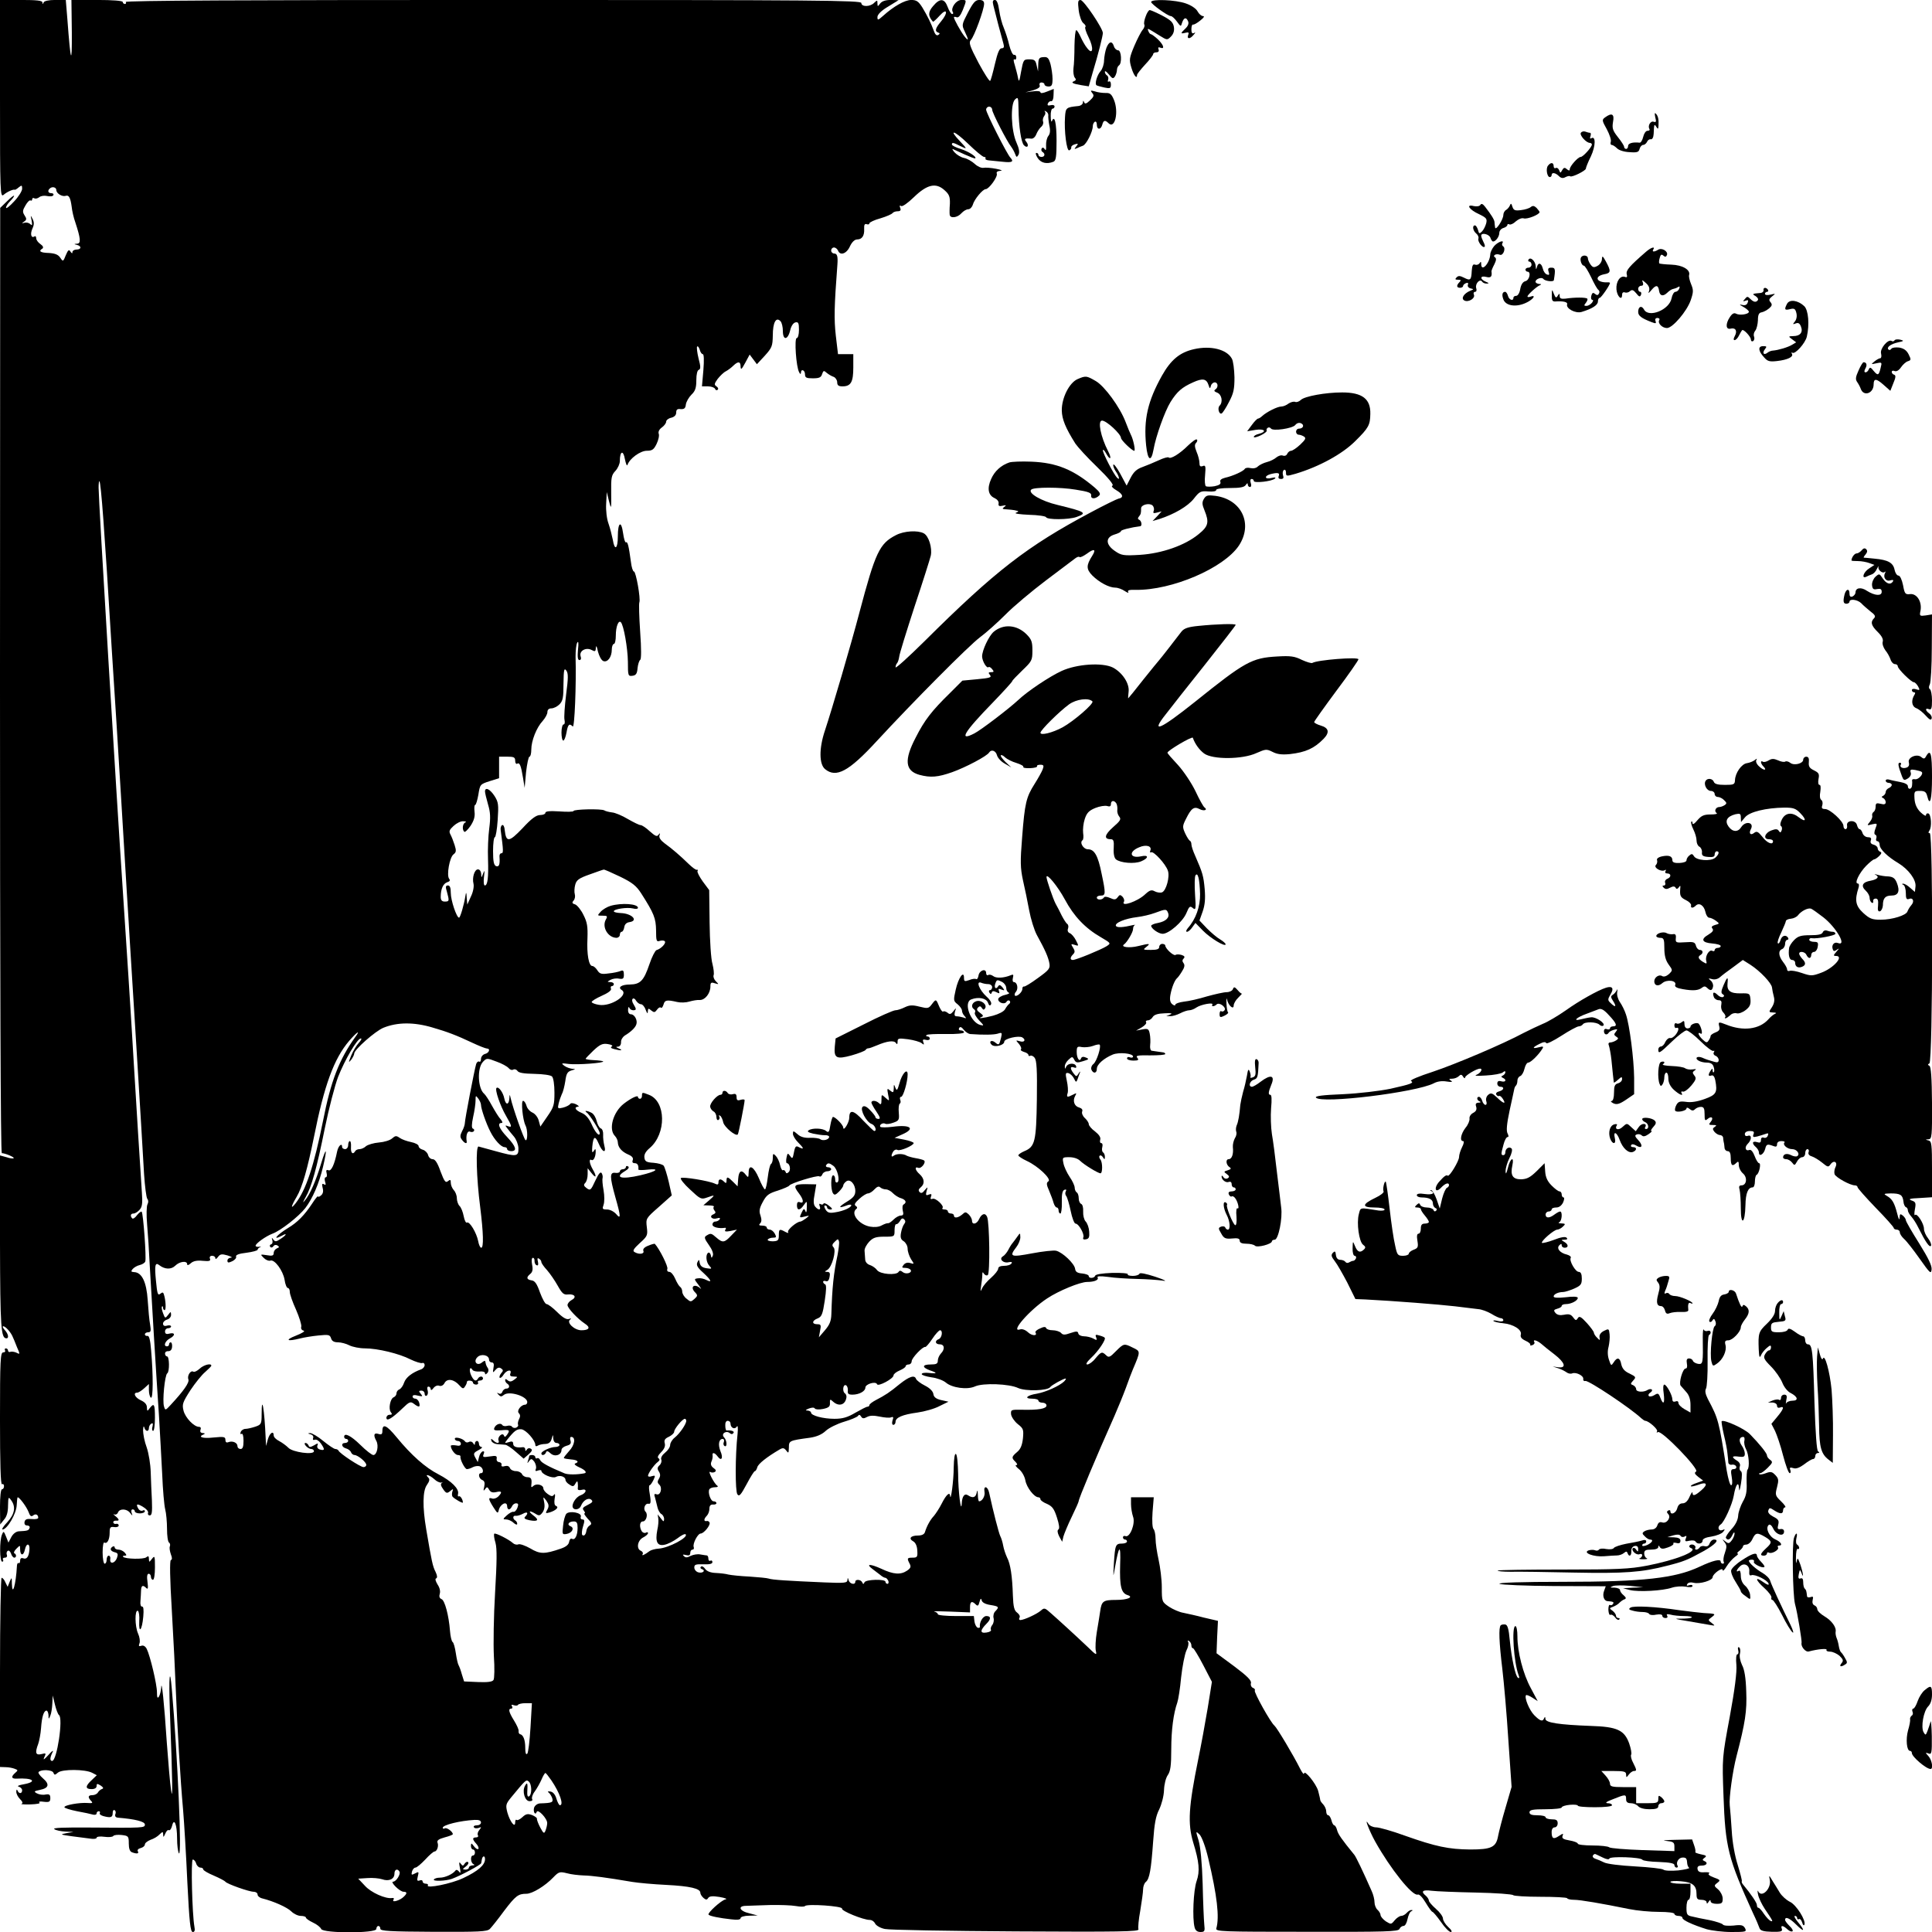 <?xml version="1.0" standalone="no"?>
<!DOCTYPE svg PUBLIC "-//W3C//DTD SVG 20010904//EN"
 "http://www.w3.org/TR/2001/REC-SVG-20010904/DTD/svg10.dtd">
<svg version="1.0" xmlns="http://www.w3.org/2000/svg"
 width="960pt" height="960pt" viewBox="0 0 960 960"
 preserveAspectRatio="xMidYMid meet">
<g transform="translate(0,960) scale(0.1,-0.1)"
fill="#000000" stroke="none">
<path d="M0 9108 c0 -467 1 -490 18 -476 17 15 49 29 56 25 1 -1 10 4 19 12
15 12 17 11 17 -7 0 -11 -18 -40 -40 -63 -22 -24 -40 -38 -40 -31 0 7 9 21 20
32 11 11 20 23 20 27 0 4 -16 -8 -35 -27 l-34 -33 -1 -2349 c0 -1468 3 -2348
9 -2348 16 0 64 -20 59 -25 -2 -3 -19 -1 -36 5 l-33 9 1 -436 c1 -424 5 -473
32 -473 14 0 9 23 -9 42 -9 10 -12 18 -7 18 11 0 37 -29 46 -50 4 -8 14 -32
22 -53 16 -36 16 -38 -1 -29 -10 5 -24 7 -31 5 -6 -3 -12 0 -12 6 0 6 -5 11
-11 11 -5 0 -7 -5 -4 -10 3 -6 -1 -10 -9 -10 -14 0 -16 -38 -16 -331 0 -217 3
-328 10 -324 5 3 10 -1 10 -9 0 -9 -4 -16 -10 -16 -6 0 -10 -36 -10 -87 l1
-88 19 24 c14 15 20 39 20 70 1 43 2 45 15 27 25 -33 18 -70 -19 -110 -19 -20
-29 -36 -23 -36 23 1 68 78 70 120 1 22 3 40 5 40 9 0 44 -47 54 -73 7 -20 13
-25 23 -17 12 10 25 4 25 -12 0 -5 -14 -8 -32 -6 -24 2 -33 -1 -36 -14 -2 -12
3 -18 13 -18 9 0 15 -6 12 -12 -4 -13 -10 -15 -54 -17 -13 -1 -28 -12 -37 -29
l-14 -27 -12 30 c-11 28 -13 28 -20 10 -13 -30 -12 -135 1 -135 5 0 7 5 4 10
-3 6 1 10 9 10 9 0 13 6 10 14 -3 8 -1 17 5 20 5 4 12 -3 16 -14 3 -11 11 -20
16 -20 11 0 12 17 0 22 -4 2 0 12 10 22 19 19 19 19 19 -2 0 -33 17 -35 24 -1
7 34 26 31 22 -4 -3 -33 -14 -47 -31 -40 -10 3 -15 -1 -15 -12 0 -9 -3 -14 -7
-12 -5 3 -9 -5 -9 -16 -5 -90 -23 -154 -25 -86 0 33 -1 33 -11 9 l-10 -25 -11
22 c-5 13 -14 23 -19 23 -4 0 -8 -211 -8 -470 l0 -470 28 -1 c15 0 35 -4 45
-8 17 -6 17 -8 3 -20 -22 -19 -20 -30 6 -29 82 5 106 -15 36 -28 -24 -4 -35
-9 -25 -12 9 -2 17 -10 17 -18 0 -17 -16 -19 -23 -1 -3 7 -6 5 -6 -5 -1 -10 8
-27 18 -37 13 -13 16 -21 8 -24 -7 -2 13 -4 44 -3 33 1 52 5 45 9 -6 5 3 7 22
4 27 -3 32 0 32 18 0 18 -5 21 -24 18 -13 -3 -32 0 -43 6 -16 9 -14 11 15 17
45 9 50 28 15 58 -15 13 -25 27 -21 31 13 14 67 11 73 -3 5 -13 8 -13 23 0 21
18 136 17 170 -1 l23 -12 -25 -24 c-33 -30 -33 -45 -1 -45 16 0 25 6 25 15 0
13 3 13 20 3 13 -9 16 -14 8 -17 -7 -2 -17 -10 -21 -17 -4 -8 -17 -14 -27 -14
-23 0 -25 -10 -7 -29 10 -10 6 -12 -18 -10 -38 3 -115 -10 -115 -21 0 -4 28
-13 63 -20 34 -6 70 -14 80 -17 9 -2 17 0 17 6 0 6 5 11 11 11 5 0 8 -4 5 -9
-3 -5 4 -11 17 -15 37 -10 47 -7 47 15 0 11 4 18 10 14 5 -3 7 -12 3 -20 -3
-10 2 -16 13 -17 85 -7 134 -19 134 -34 0 -17 -7 -17 -270 -15 -135 1 -190 -1
-180 -8 8 -6 33 -11 55 -12 l40 -2 -35 -6 c-33 -6 -31 -7 25 -15 33 -4 75 -10
93 -12 17 -3 32 -1 32 4 0 6 17 8 39 5 21 -3 41 -1 44 4 3 5 22 7 41 5 34 -4
36 -6 36 -42 0 -25 5 -40 16 -44 24 -9 36 -7 29 5 -4 6 2 13 14 16 12 3 21 11
21 18 0 7 13 17 28 23 16 5 36 17 45 27 16 15 17 15 18 -2 0 -14 2 -13 10 5 5
13 13 21 18 18 5 -3 12 6 16 21 10 43 25 8 25 -62 0 -33 4 -66 9 -74 16 -24
-7 493 -35 814 -10 121 -16 65 -10 -100 14 -373 15 -462 6 -400 -5 33 -14 139
-21 235 -13 199 -26 319 -28 275 -1 -16 -6 -37 -11 -45 -7 -11 -10 -6 -10 21
0 40 -34 182 -51 216 -7 13 -17 19 -27 15 -12 -4 -14 -1 -9 12 4 10 1 32 -7
49 -16 36 -17 119 -1 113 5 -2 9 -25 7 -52 -3 -65 14 -45 20 23 3 35 1 51 -6
50 -6 -1 -10 10 -8 28 1 17 3 40 3 53 1 24 9 28 26 11 8 -8 10 -1 6 30 -4 27
-2 41 6 41 6 0 11 -7 11 -15 0 -8 5 -15 10 -15 6 0 10 27 10 62 0 56 -1 60
-15 42 -14 -18 -14 -18 -15 0 0 14 -3 16 -13 8 -12 -11 -104 -9 -115 2 -3 4 0
6 8 6 10 0 10 3 0 15 -7 8 -21 15 -31 15 -11 0 -19 5 -19 11 0 5 -4 7 -10 4
-16 -10 -12 -22 10 -28 16 -4 18 -9 11 -29 -10 -27 -37 -32 -33 -5 2 9 -2 17
-8 17 -5 0 -10 -9 -10 -20 0 -11 -4 -20 -10 -20 -5 0 -10 25 -10 56 0 31 4 53
9 49 14 -8 26 15 26 50 0 25 3 30 23 27 12 -2 22 2 22 8 0 6 -6 10 -13 8 -7
-2 -13 2 -14 7 -1 6 5 9 13 9 19 -2 18 6 -3 23 -10 8 -12 12 -5 8 6 -3 15 1
18 9 8 21 44 20 60 -1 13 -17 14 -17 8 0 -3 9 -1 17 5 17 6 0 11 -4 11 -10 0
-5 11 -10 25 -10 14 0 25 5 25 11 0 5 -5 7 -11 3 -6 -3 -15 0 -20 7 -16 26 -9
30 21 12 17 -10 28 -23 26 -30 -3 -7 1 -13 8 -13 11 0 13 16 11 73 -2 39 -5
104 -6 142 -1 39 -10 94 -20 123 -11 29 -18 67 -18 85 1 18 3 24 6 15 5 -22
23 -24 23 -4 0 8 5 18 12 22 8 5 9 0 6 -14 -4 -12 -2 -22 3 -22 5 0 9 29 9 65
0 68 -4 76 -26 48 -12 -17 -13 -16 -14 4 0 14 -10 26 -30 35 -29 13 -41 38
-18 38 6 0 22 10 35 22 l23 21 0 -31 c0 -17 5 -34 10 -37 11 -7 12 109 1 235
-4 52 -10 74 -18 72 -7 -1 -13 2 -13 8 0 5 7 10 16 10 14 0 15 7 10 38 -4 20
-9 75 -12 122 -6 90 -29 138 -68 139 -15 1 -16 4 -7 15 7 8 22 17 35 20 13 3
26 11 28 18 6 17 -10 240 -18 247 -3 3 -13 -5 -23 -17 -9 -13 -20 -20 -24 -16
-11 12 -8 24 6 24 8 0 21 8 30 18 14 15 16 32 12 88 -5 72 -31 484 -40 639 -8
145 -44 707 -55 865 -32 476 -120 1932 -120 1997 0 20 2 34 4 32 8 -8 25 -235
61 -829 9 -135 20 -310 25 -390 10 -161 34 -551 50 -820 6 -96 13 -206 15
-245 5 -72 60 -962 71 -1160 4 -60 11 -115 16 -122 6 -7 6 -18 1 -27 -5 -9 -6
-53 -2 -99 4 -45 10 -136 13 -202 8 -145 32 -544 46 -750 5 -82 12 -213 16
-290 3 -77 10 -156 15 -175 5 -19 9 -63 9 -97 0 -34 4 -64 10 -68 5 -3 7 -11
4 -19 -3 -7 0 -24 5 -39 7 -17 7 -27 0 -29 -6 -2 -5 -91 5 -253 8 -138 17
-317 20 -400 7 -176 22 -435 36 -590 5 -60 15 -221 21 -358 10 -198 15 -247
27 -247 9 0 12 8 8 27 -11 62 -18 333 -8 333 6 0 14 -9 17 -20 3 -11 13 -20
21 -20 8 0 14 -4 14 -9 0 -5 24 -19 53 -31 28 -12 54 -26 57 -30 7 -11 118
-50 140 -50 11 0 20 -6 20 -14 0 -7 10 -16 23 -19 56 -14 124 -44 145 -65 12
-12 33 -22 47 -22 14 0 25 -4 25 -8 0 -5 16 -16 35 -25 20 -9 38 -24 41 -32 9
-22 274 -22 274 0 0 8 5 15 10 15 6 0 10 -6 10 -14 0 -11 47 -14 264 -15 229
-1 266 1 280 14 9 9 41 49 71 90 57 75 70 85 111 85 29 0 93 39 133 81 27 28
32 30 68 21 21 -6 58 -10 83 -11 42 -1 112 -10 241 -32 30 -5 107 -12 170 -15
118 -6 169 -18 169 -39 0 -7 7 -18 16 -26 12 -10 17 -10 23 0 6 9 21 11 57 5
28 -5 40 -10 29 -12 -21 -4 -92 -69 -84 -76 6 -7 55 -17 112 -23 31 -4 47 -2
47 6 0 6 18 12 43 12 l42 1 -42 11 c-49 11 -59 37 -15 37 15 1 68 2 117 4 50
1 108 -1 130 -5 22 -4 42 -4 45 0 9 12 189 0 184 -13 -4 -11 105 -56 138 -56
10 0 22 -8 27 -19 6 -10 27 -22 48 -26 21 -5 314 -10 652 -12 515 -3 612 -1
608 10 -3 8 1 50 9 93 7 43 14 91 14 105 0 15 6 32 14 38 18 15 26 61 36 201
6 87 13 126 30 159 12 25 23 66 24 96 1 29 9 61 19 75 13 19 17 47 17 127 0
97 11 179 30 233 5 14 14 70 19 125 6 55 18 115 26 133 9 17 13 37 9 43 -4 8
-3 9 4 5 7 -4 12 -14 12 -22 0 -8 3 -14 8 -14 4 0 27 -38 51 -84 l43 -83 -21
-131 c-12 -72 -33 -186 -47 -254 -48 -236 -53 -318 -25 -413 30 -97 34 -143
17 -192 -16 -46 -22 -185 -10 -230 4 -16 14 -23 29 -23 21 0 23 4 19 38 -2 20
-6 111 -8 202 -3 104 -11 183 -20 214 -15 49 -15 49 5 30 11 -12 29 -59 43
-119 44 -185 56 -291 40 -347 -5 -16 25 -17 449 -17 393 -1 456 1 461 14 3 8
12 15 20 15 8 0 16 14 20 34 4 19 12 37 19 39 8 4 8 6 1 6 -6 1 -17 -6 -24
-14 -7 -8 -19 -15 -27 -15 -8 0 -23 -10 -33 -22 -17 -21 -18 -21 -44 -5 -14
10 -26 24 -26 31 0 7 -7 19 -15 26 -8 7 -15 24 -15 37 0 14 -6 39 -14 56 -44
100 -78 170 -86 180 -63 77 -81 103 -86 123 -3 13 -10 24 -14 24 -4 0 -11 11
-14 25 -4 14 -11 25 -16 25 -6 0 -10 9 -10 19 0 11 -7 26 -15 35 -8 8 -15 18
-15 23 0 4 -5 24 -10 44 -10 36 -70 109 -70 86 -1 -6 -9 4 -19 23 -35 70 -116
205 -128 215 -19 15 -103 166 -98 175 3 4 -1 10 -9 13 -8 3 -13 14 -10 24 3
13 -19 35 -83 83 l-88 65 3 81 4 80 -69 16 c-37 10 -84 20 -103 24 -19 3 -51
17 -71 30 -35 24 -36 25 -36 97 0 39 -8 101 -16 137 -8 36 -15 82 -15 104 0
21 -5 43 -10 48 -6 6 -8 40 -5 84 l6 74 -57 0 -56 0 0 -34 c0 -19 5 -47 10
-62 13 -33 -15 -105 -37 -97 -7 3 -13 0 -13 -6 0 -6 5 -11 10 -11 6 0 10 -4
10 -10 0 -5 -11 -10 -24 -10 -33 0 -35 -6 -41 -97 -4 -74 -4 -75 5 -23 20 115
30 121 26 15 -3 -107 5 -141 37 -151 32 -10 0 -24 -58 -24 -63 0 -71 -6 -78
-55 -3 -22 -11 -69 -17 -105 -6 -36 -8 -77 -5 -92 6 -25 3 -24 -42 20 -27 26
-72 67 -99 92 -27 25 -64 58 -82 74 -30 27 -33 28 -50 13 -19 -17 -84 -47
-102 -47 -6 0 -8 5 -4 12 4 6 -1 17 -12 25 -14 10 -19 28 -21 86 -3 96 -12
156 -29 188 -7 15 -16 41 -19 58 -3 18 -10 40 -15 49 -7 15 -34 118 -55 215
-7 33 -29 37 -23 4 4 -20 -11 -47 -27 -47 -3 0 -6 15 -6 33 -1 23 -3 26 -6 9
-5 -23 -19 -28 -43 -12 -17 11 -29 -4 -31 -40 -3 -58 -18 60 -18 147 -1 50 -5
95 -11 98 -6 4 -10 -21 -11 -67 0 -64 -15 -176 -18 -140 -2 21 -20 4 -42 -40
-11 -22 -29 -49 -38 -60 -18 -19 -35 -49 -45 -81 -3 -11 -16 -17 -35 -17 -36
0 -48 -15 -23 -29 11 -6 19 -23 20 -45 2 -32 0 -36 -23 -36 -28 0 -29 -3 -15
-30 8 -15 5 -22 -12 -34 -32 -22 -68 -20 -129 9 -55 25 -79 25 -44 -1 11 -8
28 -21 38 -29 9 -8 21 -15 26 -15 5 0 11 -7 15 -15 3 -8 1 -15 -4 -15 -6 0
-10 5 -10 10 0 15 -97 12 -104 -2 -5 -11 -7 -11 -12 0 -7 14 -34 16 -34 2 0
-17 -28 -11 -33 8 -4 14 -5 14 -6 1 -1 -15 -15 -16 -113 -12 -187 8 -262 13
-278 19 -8 3 -51 7 -95 10 -44 2 -91 7 -105 10 -14 4 -42 7 -63 8 -26 1 -44 8
-53 20 -7 11 -17 16 -21 11 -5 -4 -2 -10 5 -12 20 -7 4 -22 -18 -16 -11 3 -20
14 -20 24 0 15 7 17 45 16 31 -1 45 2 45 11 0 7 -5 10 -10 7 -5 -3 -10 1 -10
9 0 9 -3 16 -7 17 -5 0 -19 3 -33 5 -14 3 -35 -1 -48 -7 -17 -9 -25 -10 -34
-1 -8 8 -5 9 11 5 15 -4 21 -1 21 11 0 9 5 16 11 16 6 0 9 6 6 13 -6 16 20 67
35 67 15 0 49 41 44 54 -2 6 -9 10 -15 8 -15 -3 -14 11 1 26 7 7 13 22 13 35
0 15 6 22 18 21 9 -1 17 2 17 7 0 5 -6 9 -14 9 -15 0 -30 45 -21 60 4 6 16 10
28 10 13 0 17 3 11 8 -15 9 -49 76 -35 68 6 -4 16 -4 23 0 8 5 6 11 -7 20 -12
9 -15 19 -10 31 5 10 7 24 6 31 -3 17 10 15 25 -5 19 -26 29 -8 14 26 -13 33
-8 61 11 61 6 0 9 -7 6 -15 -4 -8 -2 -17 3 -20 15 -9 12 29 -2 43 -17 17 10
36 28 21 8 -7 14 -6 19 1 5 8 -10 14 -35 12 -3 0 -6 11 -6 24 -1 15 4 24 12
24 8 0 14 -6 14 -14 0 -21 21 -31 31 -15 5 9 7 -5 4 -36 -12 -108 -12 -285 -1
-300 9 -13 17 -4 46 50 19 36 37 65 41 65 4 0 9 9 12 19 4 17 47 51 110 88 17
10 23 9 34 -5 11 -15 12 -13 13 15 0 34 1 35 105 49 33 5 59 16 78 34 16 15
57 35 90 45 34 10 65 23 70 29 5 8 10 7 16 -3 6 -10 13 -11 29 -2 15 8 34 8
63 2 23 -5 48 -7 56 -4 12 5 14 1 8 -15 -4 -13 -2 -22 4 -22 6 0 11 7 11 15 0
21 34 36 108 46 36 5 86 19 110 32 l45 22 -36 8 c-26 6 -37 15 -39 30 -2 14
-18 30 -42 42 -22 11 -41 26 -44 33 -7 21 -33 13 -81 -25 -51 -42 -71 -55
-119 -80 -17 -9 -32 -20 -32 -25 0 -4 -4 -8 -10 -8 -5 0 -32 -14 -60 -30 -39
-23 -63 -30 -104 -30 -56 0 -116 16 -116 31 0 5 -8 9 -17 10 -13 0 -11 3 6 10
16 6 27 6 30 0 4 -5 21 -6 41 -2 28 6 35 12 34 29 -1 20 1 21 16 7 29 -26 61
-16 66 22 1 7 -2 15 -7 19 -14 8 -11 46 4 41 6 -2 11 -14 10 -26 -2 -17 3 -21
23 -21 33 0 64 17 64 35 0 18 52 33 58 17 4 -14 82 27 82 44 0 6 13 17 30 24
16 7 30 16 30 21 0 5 7 9 15 9 8 0 15 7 15 16 0 16 56 75 68 71 3 -1 19 17 35
41 15 23 33 42 38 42 15 0 10 -37 -6 -44 -22 -8 -18 -26 5 -26 24 0 26 -25 5
-46 -8 -9 -15 -24 -15 -35 0 -15 -7 -19 -35 -19 -43 0 -45 -14 -5 -29 40 -13
38 -18 -5 -13 -19 2 -35 0 -35 -6 0 -5 22 -12 49 -16 26 -3 58 -15 71 -26 30
-26 106 -37 145 -19 40 18 170 13 214 -8 37 -17 148 -14 160 5 6 9 65 42 76
42 4 0 0 -6 -7 -14 -24 -23 -91 -53 -135 -61 -51 -8 -67 -25 -24 -25 17 0 31
-4 31 -10 0 -5 9 -10 20 -10 11 0 20 -6 20 -14 0 -16 -41 -23 -122 -21 -54 1
-56 0 -54 -23 2 -13 17 -35 33 -48 28 -22 30 -27 26 -71 -4 -35 -12 -54 -29
-68 -28 -24 -29 -29 -8 -49 10 -11 11 -16 3 -16 -6 0 0 -9 14 -20 14 -11 28
-35 32 -56 6 -35 44 -84 65 -84 5 0 10 -4 10 -10 0 -5 15 -16 33 -23 26 -12
35 -24 49 -68 11 -34 14 -55 7 -59 -6 -4 -5 -16 4 -34 l15 -27 6 26 c4 14 22
58 41 97 19 39 35 75 35 79 0 12 84 213 178 424 17 39 43 102 57 140 14 39 29
79 34 90 39 92 39 90 -1 109 -42 21 -44 21 -83 -18 -30 -31 -36 -33 -49 -20
-20 19 -24 18 -53 -16 -13 -17 -32 -30 -40 -30 -10 0 -3 12 19 33 35 32 76 93
67 100 -2 3 -14 8 -26 11 -19 6 -22 4 -16 -10 5 -14 3 -15 -15 -5 -11 6 -32
11 -46 11 -13 0 -26 6 -28 14 -2 12 -9 12 -39 2 -28 -10 -38 -10 -47 1 -7 7
-26 13 -42 13 -15 0 -30 5 -32 11 -2 7 -12 7 -30 -2 -15 -6 -25 -15 -23 -20
12 -18 -17 -18 -37 1 -13 12 -29 18 -40 14 -50 -16 47 96 135 154 57 38 164
82 199 82 36 0 59 10 52 22 -5 7 12 8 52 3 32 -5 97 -9 144 -10 47 -1 103 -5
125 -8 27 -5 16 2 -35 19 -46 15 -76 21 -78 15 -2 -6 -17 -11 -33 -11 -17 0
-28 4 -25 8 3 5 -32 8 -77 7 -50 -2 -83 -7 -85 -14 -4 -13 -32 -15 -32 -2 0 6
-15 11 -32 13 -25 2 -34 8 -36 24 -4 26 -62 81 -94 89 -13 3 -67 -3 -120 -13
-106 -20 -115 -17 -78 31 11 14 20 36 20 49 -1 23 -1 23 -15 3 -8 -11 -18 -25
-23 -31 -5 -5 -15 -21 -22 -35 -7 -13 -19 -28 -27 -32 -21 -13 3 -36 29 -29
14 3 19 1 14 -6 -4 -7 -20 -12 -37 -12 -18 0 -29 -5 -29 -14 0 -8 -16 -28 -35
-45 -20 -17 -40 -41 -45 -53 -9 -19 -9 -17 -5 12 3 19 6 44 6 55 0 15 2 16 8
6 5 -7 13 -11 19 -7 12 7 9 261 -3 289 -9 22 -27 17 -40 -11 -11 -25 -35 -30
-35 -8 0 8 -7 22 -16 31 -15 14 -18 14 -33 0 -20 -17 -41 -20 -41 -5 0 6 -7
10 -15 10 -8 0 -15 5 -15 10 0 6 -7 10 -17 10 -9 0 -13 3 -10 7 11 10 -34 52
-49 46 -10 -4 -12 0 -8 11 5 12 2 15 -11 10 -14 -6 -16 -3 -11 17 7 23 7 23
-9 5 -10 -14 -18 -17 -25 -10 -8 8 -6 15 5 24 21 17 19 43 -5 65 -23 20 -27
40 -7 32 15 -6 41 29 28 37 -4 3 -23 8 -41 11 -18 3 -38 9 -44 12 -17 11 -50
11 -64 1 -14 -12 -16 0 -3 21 5 7 14 11 20 7 12 -8 81 22 81 34 0 4 -21 12
-47 17 l-48 9 38 17 c67 29 42 50 -47 38 -31 -4 -59 -4 -62 0 -6 10 13 22 25
15 5 -3 23 -1 39 5 29 10 31 14 28 50 -2 22 0 42 5 45 4 2 6 11 2 19 -3 8 -1
15 5 15 10 0 32 74 32 111 0 34 -28 5 -41 -45 -10 -35 -13 -38 -20 -21 -7 19
-8 18 -8 -4 -1 -21 -3 -22 -18 -10 -15 13 -16 11 -10 -20 7 -34 7 -34 -13 -16
-20 18 -20 18 -20 -10 0 -23 -3 -26 -12 -17 -14 14 -38 16 -38 3 0 -4 11 -25
25 -45 18 -27 21 -36 10 -36 -8 0 -15 4 -15 9 0 4 -12 20 -27 35 -18 19 -30
23 -37 16 -14 -14 20 -77 45 -85 17 -6 28 -35 13 -35 -3 0 -27 23 -54 51 -48
53 -70 58 -70 15 0 -23 -29 -71 -30 -49 0 13 -39 53 -51 53 -3 0 -9 -18 -13
-41 -5 -34 -9 -39 -21 -29 -16 14 -67 16 -86 4 -10 -6 -4 -11 21 -17 19 -4 45
-8 58 -8 12 1 22 -3 22 -8 0 -14 -31 -22 -44 -12 -6 5 -29 8 -51 7 -27 -1 -47
4 -62 18 -21 18 -23 18 -23 2 0 -9 11 -28 25 -42 30 -30 32 -38 6 -25 -16 9
-20 6 -26 -25 -6 -32 -8 -34 -19 -18 -12 16 -13 15 -18 -9 -3 -15 -2 -27 2
-27 14 0 21 -33 9 -44 -8 -8 -13 -8 -16 2 -3 6 -8 10 -13 7 -4 -2 -10 9 -14
26 -3 16 -13 37 -21 45 -13 14 -15 13 -15 -10 0 -14 -4 -27 -9 -30 -5 -3 -12
-33 -16 -66 -4 -33 -10 -60 -14 -60 -4 0 -18 25 -30 55 -25 59 -51 73 -51 28
-1 -25 -2 -26 -14 -11 -21 28 -35 21 -38 -19 l-3 -38 -22 22 c-27 27 -33 28
-33 6 0 -13 -3 -14 -12 -5 -16 16 -28 15 -28 -3 0 -12 -5 -13 -17 -7 -28 14
-162 36 -170 28 -4 -4 16 -30 46 -57 50 -47 55 -50 83 -40 42 15 43 14 11 -14
l-28 -24 29 -1 c16 0 26 -3 23 -7 -4 -3 -2 -12 3 -18 8 -9 6 -14 -5 -19 -24
-9 -7 -28 17 -20 14 4 18 2 14 -5 -4 -6 -14 -11 -22 -11 -8 0 -14 -7 -14 -15
0 -13 32 -21 63 -16 5 1 5 -4 1 -10 -5 -9 2 -10 25 -6 l33 7 -29 -30 c-33 -35
-42 -37 -73 -10 -26 23 -29 23 -50 10 -12 -7 -10 -15 12 -46 16 -22 24 -43 20
-53 -6 -14 -7 -14 -10 2 -2 9 -8 15 -13 12 -14 -9 -11 -47 6 -65 14 -15 12
-16 -14 -12 -21 3 -31 11 -34 26 -3 19 -4 19 -12 3 -6 -14 1 -26 29 -51 40
-37 47 -52 15 -36 -11 6 -29 10 -41 8 -20 -3 -20 -3 3 -33 12 -16 16 -24 9
-17 -30 27 -54 7 -25 -21 12 -13 12 -17 -5 -32 -17 -15 -19 -15 -39 2 -12 9
-21 25 -21 35 0 9 -5 20 -10 23 -6 4 -17 22 -25 41 -8 19 -21 34 -29 34 -9 0
-13 6 -10 15 5 11 -39 99 -62 124 -2 2 -17 -2 -33 -9 -19 -7 -28 -17 -24 -26
6 -16 -23 -19 -45 -5 -10 6 -2 17 27 44 38 34 40 39 35 79 -5 43 -5 44 59 100
l65 58 -15 67 c-9 38 -20 73 -25 80 -5 7 -28 13 -51 15 -35 2 -43 7 -45 26 -2
15 6 30 26 47 84 71 82 233 -4 265 -33 13 -34 13 -34 -5 0 -8 -4 -15 -10 -15
-5 0 -10 4 -10 9 0 11 -35 -6 -71 -34 -53 -42 -76 -126 -44 -159 8 -8 15 -23
15 -33 1 -24 19 -46 52 -60 19 -8 26 -17 22 -28 -4 -10 0 -15 10 -15 14 0 20
-11 18 -31 -1 -4 20 -4 46 -1 65 7 45 -9 -36 -28 -95 -22 -131 -12 -76 21 17
10 22 19 15 23 -6 4 -11 2 -11 -3 0 -6 -7 -11 -15 -11 -8 0 -15 -5 -15 -11 0
-5 -10 -9 -22 -7 -29 4 -29 -18 0 -122 27 -95 28 -112 3 -82 -11 12 -30 22
-45 22 -23 0 -24 3 -17 23 5 14 5 44 0 73 -5 27 -7 54 -5 60 2 6 0 17 -4 24
-6 10 -15 -1 -32 -37 -22 -48 -25 -50 -43 -37 -15 11 -16 17 -7 26 7 7 12 26
12 43 l0 30 20 -25 c23 -29 26 -16 5 20 -16 28 -20 54 -6 46 10 -6 21 16 21
42 0 15 -2 15 -10 2 -8 -11 -9 -5 -7 22 5 53 14 57 32 15 18 -44 39 -50 28
-10 -4 16 -7 40 -6 55 1 14 -4 29 -12 31 -7 3 -16 19 -20 36 -4 17 -15 36 -25
41 -22 12 -40 13 -25 2 15 -10 65 -90 65 -102 0 -22 -23 3 -41 45 -13 28 -29
47 -49 55 -31 13 -40 29 -17 31 6 0 2 5 -11 12 -16 7 -26 7 -30 0 -4 -5 -19
-13 -35 -17 -26 -6 -27 -5 -21 21 4 16 11 36 16 47 6 10 13 39 17 64 5 38 11
47 31 53 21 6 22 7 4 8 -11 1 -29 7 -40 15 -17 13 -15 14 23 9 41 -5 178 5
170 13 -2 2 -22 5 -45 6 -23 1 -42 4 -42 7 0 2 18 21 39 41 32 30 45 36 71 32
19 -3 27 -8 20 -12 -8 -5 -4 -9 12 -13 33 -9 47 -7 23 3 -15 6 -16 9 -4 9 9 1
15 9 15 22 -1 12 8 26 18 33 29 17 53 39 58 56 7 20 -9 50 -27 50 -9 0 -15 9
-14 23 0 12 3 16 6 10 2 -7 11 -13 19 -13 17 0 17 5 2 30 -7 10 -9 23 -4 27 4
4 12 0 17 -10 6 -9 16 -17 24 -17 7 0 18 -12 23 -27 8 -20 11 -23 11 -9 1 16
3 17 17 5 14 -11 18 -11 29 4 6 9 15 14 19 10 4 -4 9 3 13 15 6 23 16 25 68
13 17 -4 44 -3 60 2 17 5 40 9 52 8 26 -1 53 33 53 67 0 20 4 22 22 16 21 -6
21 -6 5 10 -9 9 -14 23 -11 30 3 8 0 33 -6 57 -7 23 -13 115 -14 204 l-2 162
-32 43 c-17 24 -29 47 -26 52 3 5 2 7 -3 6 -5 -2 -22 11 -39 27 -45 44 -85 78
-121 104 -20 15 -30 29 -26 40 4 12 3 13 -5 3 -7 -11 -16 -7 -43 17 -18 17
-39 31 -46 31 -7 0 -35 14 -63 30 -28 17 -64 32 -79 33 -15 2 -32 6 -38 10
-14 9 -153 6 -153 -3 0 -4 -32 -5 -70 -2 -48 3 -70 1 -70 -7 0 -6 -12 -11 -26
-11 -19 0 -43 -17 -88 -66 -67 -70 -81 -71 -88 -9 -1 17 -7 28 -13 25 -5 -3
-9 -14 -7 -25 14 -105 14 -115 3 -115 -6 0 -10 -8 -9 -17 3 -39 -2 -52 -17
-47 -11 5 -15 23 -15 75 0 38 4 69 9 69 4 0 11 38 14 85 5 76 4 89 -16 120
-22 34 -47 46 -47 22 0 -7 7 -36 15 -64 12 -40 13 -66 6 -120 -5 -37 -8 -106
-6 -153 3 -91 -2 -130 -16 -130 -5 0 -7 19 -4 43 4 32 3 36 -4 17 -9 -24 -9
-24 -10 -2 -1 12 -7 22 -16 22 -17 0 -30 -41 -22 -72 3 -13 -2 -41 -13 -63
l-18 -40 -3 35 c-1 27 -3 29 -6 10 -7 -46 -26 -110 -32 -110 -12 0 -41 86 -41
123 0 25 -4 37 -14 37 -12 0 -13 -7 -5 -32 12 -45 12 -48 -11 -48 -14 0 -20 7
-20 23 0 40 12 66 32 73 13 4 16 9 10 17 -14 17 2 108 22 122 13 10 14 18 5
46 -6 19 -15 42 -21 53 -8 15 -5 23 16 42 14 13 35 24 48 23 13 0 17 -3 10 -6
-13 -5 -17 -35 -5 -46 3 -4 17 9 31 29 17 26 23 46 20 70 -2 19 -1 34 3 34 4
0 11 23 16 51 8 51 9 52 55 67 l48 15 0 53 0 54 40 0 c34 0 40 -3 40 -21 0
-11 5 -17 10 -14 12 8 19 -9 29 -71 l8 -49 7 78 c5 42 12 77 17 77 5 0 9 16 9
35 0 44 26 110 57 143 12 14 23 33 23 43 0 12 7 19 20 19 11 0 29 9 40 20 17
17 20 34 20 103 1 69 3 79 14 65 10 -14 10 -36 -1 -120 -7 -57 -11 -113 -8
-125 3 -13 1 -23 -5 -23 -5 0 -10 -18 -10 -40 0 -22 4 -40 9 -40 5 0 12 18 16
40 7 41 14 47 31 30 9 -9 18 207 14 348 0 28 3 59 8 68 6 11 8 -1 4 -35 -3
-36 -1 -51 7 -51 8 0 10 8 6 19 -8 27 27 46 55 31 17 -9 20 -8 21 12 1 13 5 6
10 -19 6 -23 17 -44 27 -48 21 -8 42 20 42 57 0 15 5 28 10 28 6 0 10 19 10
43 0 42 13 77 25 65 14 -14 34 -128 35 -196 0 -70 1 -73 23 -70 17 2 23 11 25
38 2 19 8 37 13 41 6 3 6 55 0 139 -5 74 -7 140 -4 147 7 18 -17 153 -27 153
-5 0 -12 21 -15 48 -11 80 -16 102 -25 97 -4 -2 -10 18 -14 46 -9 65 -26 54
-26 -17 0 -62 -16 -73 -25 -16 -4 20 -13 56 -21 79 -9 24 -14 66 -12 100 l3
58 11 -45 c11 -43 12 -42 11 41 -1 75 1 88 21 109 12 13 22 35 22 49 0 50 17
56 25 10 5 -24 10 -37 13 -29 11 32 64 70 96 70 27 0 35 6 49 35 9 19 14 42
10 50 -3 10 3 22 16 31 11 8 21 21 21 28 0 8 11 17 25 20 16 4 25 13 25 26 0
15 6 19 22 17 18 -1 24 4 26 23 2 14 15 36 28 49 19 18 24 34 24 72 0 29 5 49
12 51 10 4 10 16 -1 57 -7 29 -10 55 -7 59 4 3 9 -4 13 -16 3 -12 10 -22 15
-22 6 0 7 -29 3 -80 l-7 -80 30 0 c17 0 32 -6 35 -12 2 -7 8 -9 13 -5 5 4 2
12 -6 17 -12 8 -11 13 6 37 12 15 30 33 41 38 11 6 27 18 37 28 24 23 36 21
36 -5 1 -18 5 -14 23 19 l22 41 18 -24 18 -24 39 42 c36 40 39 48 40 101 0 64
16 94 38 71 7 -7 12 -29 12 -49 0 -47 24 -46 36 2 5 23 16 39 27 41 14 3 17
-4 17 -37 0 -24 -5 -41 -11 -41 -13 0 -3 -145 12 -170 5 -10 8 -11 9 -2 0 21
20 13 20 -8 0 -17 7 -20 39 -20 31 0 41 4 46 21 6 18 9 19 23 6 10 -8 25 -17
35 -20 9 -4 17 -16 17 -27 0 -15 7 -20 26 -20 42 0 54 21 54 94 l0 66 -38 0
-38 0 -11 93 c-9 81 -8 142 8 352 3 41 -1 55 -16 55 -8 0 -15 7 -15 15 0 8 6
15 14 15 8 0 16 -7 20 -15 10 -27 42 -17 59 20 10 22 24 35 36 35 24 0 37 18
35 53 -1 20 3 26 12 23 8 -3 14 -1 14 4 0 5 25 17 55 25 30 9 57 21 60 26 4 5
15 9 25 9 14 0 18 5 13 17 -4 11 -3 14 5 9 6 -4 33 15 63 44 65 63 109 74 152
35 24 -21 28 -33 27 -68 -2 -23 -2 -48 -1 -54 2 -20 39 -15 58 7 10 11 25 20
34 20 9 0 19 10 23 23 7 26 49 77 64 77 16 0 61 62 55 77 -3 8 3 13 18 14 13
1 4 5 -21 10 -25 5 -53 7 -63 5 -10 -2 -29 6 -43 19 -14 13 -38 27 -54 30 -15
3 -36 16 -46 27 -11 12 -14 19 -9 17 6 -3 32 -15 59 -27 27 -12 50 -21 52 -19
8 8 -33 34 -73 47 -24 7 -43 17 -43 22 0 11 7 10 40 -7 38 -19 37 -16 0 23
-60 63 -28 54 39 -11 38 -37 74 -67 81 -67 6 0 9 -3 7 -7 -3 -5 5 -9 16 -10
12 -1 43 -4 70 -7 46 -5 56 0 38 20 -17 17 -121 223 -121 239 0 8 7 15 15 15
8 0 15 -7 15 -15 0 -15 74 -159 95 -185 6 -8 15 -24 19 -35 7 -18 8 -18 17 -4
6 12 3 31 -10 60 -27 60 -31 190 -8 214 16 15 17 12 18 -47 1 -85 13 -166 27
-180 17 -17 27 -2 12 17 -13 15 -8 19 23 16 10 -2 21 8 26 21 5 13 16 30 24
37 9 7 13 19 10 27 -3 8 0 20 6 28 6 7 7 17 3 21 -4 5 -1 5 6 1 7 -4 12 -13
11 -19 -1 -7 1 -29 5 -50 6 -26 4 -42 -5 -53 -7 -9 -12 -30 -11 -47 1 -22 -1
-28 -7 -18 -5 8 -11 9 -15 3 -3 -6 -2 -13 4 -17 15 -9 12 -25 -5 -25 -8 0 -15
5 -15 10 0 6 -5 10 -10 10 -6 0 -3 -11 6 -25 16 -25 45 -32 78 -19 13 5 16 24
16 104 0 89 -10 131 -23 98 -3 -7 -6 4 -6 25 -1 20 4 37 9 37 6 0 10 5 10 11
0 6 -9 9 -19 6 -14 -3 -18 -1 -14 9 3 7 10 12 16 11 7 -1 12 11 12 30 l1 31
-33 -13 c-19 -8 -33 -10 -33 -4 0 6 -16 8 -37 5 l-38 -5 38 10 c26 8 37 16 33
25 -3 8 1 14 9 14 8 0 15 -4 15 -10 0 -5 9 -10 20 -10 16 0 20 7 20 38 0 20
-5 53 -10 73 -9 31 -15 37 -35 35 -21 -1 -25 -6 -26 -36 l-1 -35 -7 30 c-5 25
-11 30 -36 30 -29 0 -30 -2 -41 -60 -9 -52 -11 -56 -16 -30 -3 17 -11 45 -16
63 -6 18 -7 30 -1 27 5 -4 9 1 9 9 0 9 -5 15 -11 13 -7 -1 -17 21 -24 48 -6
28 -19 66 -27 86 -9 20 -19 59 -23 87 -5 35 -12 52 -21 52 -11 0 -13 -7 -8
-27 9 -38 42 -163 50 -190 5 -17 2 -23 -9 -23 -11 0 -20 -22 -33 -77 -10 -43
-20 -81 -24 -85 -3 -4 -29 36 -58 90 -44 84 -49 100 -38 113 17 17 66 152 66
180 0 13 -7 19 -24 19 -19 0 -30 -12 -56 -62 -31 -60 -32 -62 -16 -95 21 -44
20 -51 -3 -22 -18 24 -51 83 -51 93 0 3 6 3 14 0 9 -3 19 9 30 36 20 51 20 50
-7 50 -26 0 -54 -40 -43 -59 4 -6 3 -11 -3 -11 -5 0 -15 16 -22 35 -16 44 -39
45 -73 4 -25 -29 -25 -49 0 -77 1 -2 16 11 33 30 38 42 44 15 6 -30 -28 -33
-31 -48 -13 -54 9 -3 9 -6 0 -12 -8 -5 -16 3 -22 21 -14 38 -30 71 -57 116
-19 30 -29 37 -55 37 -32 0 -88 -32 -140 -79 -26 -23 -28 -23 -28 -5 1 12 19
31 53 51 l52 32 -39 1 c-26 0 -43 -6 -52 -17 -13 -17 -13 -17 -14 0 0 17 -1
17 -16 3 -20 -21 -64 -21 -64 -1 0 13 -217 15 -1831 15 -1223 0 -1828 -3
-1824 -10 3 -5 1 -10 -4 -10 -6 0 -11 5 -11 10 0 6 -49 10 -127 10 l-128 0 2
-162 c1 -170 -6 -149 -22 65 l-8 97 -53 0 c-32 0 -54 -5 -57 -12 -4 -10 -6
-10 -6 0 -1 9 -29 12 -106 12 l-105 0 0 -492z m280 -453 c0 -16 29 -34 47 -28
15 5 23 -9 29 -53 2 -21 10 -56 18 -78 27 -82 29 -106 9 -107 -16 -1 -17 -2 0
-6 23 -6 22 -23 -3 -23 -11 0 -20 -6 -20 -12 0 -9 -3 -8 -10 2 -7 12 -12 8
-23 -18 -13 -33 -14 -33 -28 -12 -10 15 -26 21 -56 23 -42 1 -54 9 -32 22 6 5
3 13 -10 22 -12 8 -21 21 -21 29 0 8 -4 13 -9 9 -16 -10 -22 12 -10 39 9 19 9
32 1 48 -11 21 -11 20 -5 -7 4 -24 3 -28 -7 -18 -7 6 -20 9 -29 6 -14 -4 -14
-3 -1 6 13 9 13 14 2 31 -11 17 -10 25 5 50 9 16 20 27 25 24 4 -3 8 0 8 6 0
6 5 8 10 5 6 -4 17 -1 25 5 8 7 26 9 39 6 14 -3 28 -2 31 4 3 5 -1 10 -9 10
-17 0 -21 12 -9 23 12 12 33 7 33 -8z m2801 -3411 c62 -30 81 -46 105 -83 64
-100 73 -124 74 -184 0 -53 2 -58 19 -52 11 3 22 2 25 -3 6 -10 -20 -37 -42
-43 -7 -3 -23 -34 -35 -70 -28 -82 -45 -100 -97 -101 -41 0 -62 -14 -41 -27
38 -24 -53 -84 -113 -74 -20 3 -36 10 -36 14 0 5 23 19 50 31 32 14 49 27 46
35 -3 7 -1 13 4 13 6 0 10 5 10 10 0 6 -8 10 -17 10 -17 1 -17 1 0 11 11 6 30
9 43 6 20 -3 24 0 24 20 0 20 -4 24 -17 18 -10 -4 -37 -10 -60 -12 -34 -5 -44
-2 -55 16 -7 11 -18 21 -25 21 -17 0 -28 57 -24 137 2 59 -1 80 -20 117 -12
25 -31 48 -41 52 -15 4 -17 9 -8 19 7 8 9 22 6 32 -3 10 -2 31 2 46 6 24 18
33 72 52 36 13 67 24 70 24 3 1 39 -15 81 -35z m-931 -750 c70 -20 120 -39
196 -75 34 -16 67 -29 73 -29 19 0 12 -22 -9 -27 -11 -3 -20 -14 -20 -25 0
-10 -4 -17 -9 -13 -5 3 -12 -3 -15 -12 -9 -30 -56 -275 -56 -292 0 -9 -6 -28
-14 -42 -10 -20 -11 -29 -1 -42 13 -18 26 -23 24 -9 -5 30 3 54 16 49 8 -4 17
-2 20 3 3 4 1 10 -5 12 -7 2 -7 21 1 58 7 30 12 67 12 82 0 25 1 26 13 10 7
-9 14 -24 14 -32 0 -19 26 -94 47 -134 20 -40 53 -76 70 -76 7 0 13 -4 13 -10
0 -5 9 -10 20 -10 31 0 24 23 -20 70 -40 42 -51 70 -28 70 7 0 5 7 -4 18 -9 9
-28 40 -43 67 -15 28 -33 55 -39 60 -32 26 -36 128 -6 159 18 19 20 19 67 1
26 -9 53 -24 60 -32 6 -8 17 -12 23 -8 7 4 16 1 21 -6 6 -10 31 -14 84 -15 44
-1 81 -6 88 -13 7 -7 12 -41 12 -80 0 -61 -3 -72 -35 -118 l-35 -51 -8 29 c-4
17 -18 35 -32 41 -13 6 -26 21 -29 34 -4 13 -11 24 -17 24 -11 0 -2 -94 12
-122 12 -22 11 -81 0 -73 -8 5 -63 160 -74 210 -4 18 -5 18 -6 -2 -2 -34 -18
-36 -25 -2 -6 31 -29 62 -39 53 -9 -9 19 -90 47 -138 30 -52 32 -60 10 -52
-15 6 -15 4 -3 -11 7 -10 22 -28 33 -41 11 -13 21 -38 22 -57 1 -43 -9 -44
-114 -15 -40 11 -78 21 -84 23 -15 3 -11 -155 8 -301 16 -129 18 -202 5 -202
-5 0 -12 15 -15 33 -8 41 -43 100 -56 92 -5 -3 -12 11 -16 32 -4 21 -13 44
-21 51 -7 7 -13 25 -13 38 0 14 -7 32 -15 40 -8 9 -15 25 -15 36 0 17 -3 18
-14 9 -12 -10 -18 -2 -37 48 -15 43 -27 61 -39 61 -10 0 -20 9 -23 21 -3 11
-15 23 -26 26 -12 3 -21 11 -21 18 0 7 -17 16 -37 20 -20 4 -46 13 -57 21 -17
12 -22 11 -38 -3 -10 -9 -39 -18 -65 -20 -26 -2 -55 -11 -64 -18 -8 -8 -23
-15 -32 -15 -9 0 -19 -4 -22 -10 -12 -20 -23 -9 -21 20 1 17 -1 30 -6 30 -4 0
-8 -9 -8 -20 0 -11 -7 -20 -15 -20 -8 0 -15 5 -15 10 0 24 -19 7 -25 -22 -13
-65 -29 -99 -43 -93 -10 4 -13 0 -9 -15 3 -11 1 -20 -5 -20 -5 0 -6 -10 -3
-21 5 -16 4 -19 -5 -14 -10 6 -11 1 -7 -17 5 -17 2 -30 -8 -38 -8 -7 -15 -9
-15 -5 0 5 -14 -12 -30 -37 -38 -57 -72 -92 -119 -120 -57 -35 -81 -65 -30
-38 28 16 23 3 -7 -16 -22 -15 -27 -15 -36 -3 -8 11 -9 11 -5 -3 3 -9 1 -19
-6 -21 -7 -2 -8 -8 -4 -13 4 -5 11 -3 15 3 4 7 13 9 21 4 10 -7 9 -9 -3 -14
-9 -4 -16 -14 -16 -23 0 -13 -7 -16 -34 -11 -34 5 -34 5 -15 -14 10 -10 25
-16 32 -13 21 8 63 -49 71 -95 3 -23 11 -41 16 -41 6 0 10 -9 10 -20 0 -11 14
-51 31 -88 16 -37 28 -75 26 -84 -3 -10 2 -18 12 -20 9 -2 -8 -13 -39 -25 -56
-22 -44 -30 20 -14 19 5 61 12 92 15 51 5 57 4 63 -14 4 -14 15 -20 35 -20 15
0 41 -7 56 -15 16 -8 51 -15 77 -15 63 0 171 -26 227 -55 25 -12 51 -20 58
-18 6 3 12 -2 12 -10 0 -8 -8 -18 -17 -21 -45 -16 -76 -40 -85 -66 -5 -16 -16
-31 -24 -34 -8 -3 -14 -12 -14 -20 0 -7 -6 -16 -14 -19 -17 -7 -27 -58 -14
-74 8 -10 6 -13 -6 -13 -9 0 -16 -7 -16 -15 0 -20 28 -3 80 47 34 33 40 35 56
23 26 -20 33 -18 27 5 -3 11 -12 20 -19 20 -8 0 -14 5 -14 11 0 7 10 9 27 4
23 -5 25 -4 14 9 -11 13 -11 16 3 16 9 0 16 -7 16 -16 0 -8 5 -12 10 -9 6 4 8
15 5 26 -4 11 -2 19 4 19 6 0 11 -6 11 -12 1 -8 6 -6 14 5 8 10 20 15 29 11 9
-3 20 2 26 14 13 24 47 19 74 -12 15 -17 20 -18 27 -6 6 8 10 18 10 23 0 11
30 8 30 -3 0 -5 7 -10 16 -10 8 0 12 5 9 10 -3 6 1 10 9 10 9 0 16 5 16 10 0
6 -4 10 -9 10 -6 0 -13 -4 -16 -10 -10 -17 -21 -11 -34 16 -12 27 -6 48 7 27
4 -6 19 -9 35 -8 15 2 27 -2 27 -8 0 -8 3 -8 11 0 7 7 8 17 3 25 -5 7 -9 16
-10 21 -1 4 -2 10 -3 13 0 4 -8 1 -16 -6 -24 -20 -45 4 -23 26 18 19 58 11 58
-12 0 -8 6 -14 14 -14 9 0 12 -9 8 -27 -4 -25 -3 -26 9 -11 10 12 19 15 28 9
12 -8 13 -12 1 -25 -7 -9 -10 -19 -7 -22 3 -3 12 3 19 15 15 24 43 29 34 6 -4
-11 1 -15 17 -15 21 -1 21 -1 3 -15 -14 -11 -23 -12 -33 -4 -9 8 -13 8 -13 1
0 -6 5 -14 10 -17 15 -9 12 -25 -4 -25 -8 0 -17 -7 -20 -16 -3 -9 -11 -12 -18
-8 -10 5 -10 4 -1 -6 10 -11 15 -11 27 -1 26 21 116 -7 116 -36 0 -7 -5 -13
-11 -13 -20 0 -43 -30 -31 -42 8 -8 8 -17 1 -30 -5 -10 -7 -22 -5 -27 3 -5 -1
-11 -9 -15 -8 -3 -17 -1 -21 5 -3 5 -14 7 -24 4 -10 -3 -21 -1 -24 4 -8 13
-33 4 -40 -15 -4 -11 3 -13 34 -11 42 4 46 1 29 -23 -8 -11 -12 -12 -15 -3 -7
17 -33 -7 -27 -24 7 -17 -9 -17 -26 0 -11 10 -13 9 -9 -3 3 -8 16 -15 29 -16
13 -1 31 -2 39 -3 8 0 32 -16 53 -35 l39 -34 24 21 c17 15 21 23 12 28 -7 5
-16 3 -20 -4 -6 -9 -8 -9 -8 1 0 7 -6 12 -12 11 -31 -4 -48 2 -48 17 0 11 -6
14 -22 8 -21 -6 -22 -6 -8 12 36 45 48 54 71 52 23 -3 69 -55 69 -78 0 -7 5
-8 13 -3 6 4 23 8 37 8 17 1 26 8 31 25 7 24 7 24 8 3 1 -13 7 -23 16 -23 8 0
15 -4 15 -10 0 -5 -9 -10 -20 -10 -24 0 -70 -21 -70 -32 0 -13 18 -9 23 5 3 9
9 8 23 -5 21 -19 54 -8 54 17 0 8 11 17 25 21 19 5 24 11 20 25 -4 11 -2 19 3
19 24 0 18 -41 -10 -70 -16 -18 -28 -33 -26 -35 2 -3 18 -5 36 -7 32 -2 42
-13 20 -20 -7 -3 2 -11 20 -19 30 -13 41 -27 25 -30 -36 -7 -82 -7 -98 0 -77
32 -116 53 -121 66 -4 8 -10 12 -15 9 -5 -3 -9 0 -9 5 0 6 -7 11 -15 11 -8 0
-15 -2 -15 -4 0 -2 -3 -13 -6 -23 -5 -15 -4 -16 5 -3 10 13 13 13 26 -3 7 -11
11 -26 8 -35 -5 -11 -2 -14 10 -9 9 3 17 3 17 -1 0 -17 55 -40 72 -31 19 11
48 2 48 -15 0 -6 9 -17 20 -23 16 -11 21 -10 29 5 8 14 11 14 12 2 1 -8 1 -20
0 -27 -1 -7 7 -9 19 -6 29 8 25 -16 -5 -27 -25 -9 -47 -47 -38 -62 8 -14 34
-8 40 10 11 27 36 42 51 30 10 -9 6 -14 -18 -26 -24 -12 -28 -17 -19 -28 6 -8
8 -14 3 -14 -4 0 3 -11 16 -26 20 -20 22 -27 10 -34 -7 -4 -15 -16 -16 -25 -3
-21 -12 -30 -21 -22 -3 4 -2 23 4 42 9 28 8 35 -3 35 -7 0 -11 6 -8 14 7 19
-56 31 -72 14 -6 -7 -14 -34 -16 -59 -5 -43 -4 -45 18 -41 27 5 40 30 19 38
-20 8 -9 24 16 24 15 0 19 -7 19 -32 0 -38 -13 -63 -28 -54 -6 3 -12 -3 -14
-15 -2 -14 -15 -25 -41 -34 -81 -28 -104 -28 -152 1 -25 14 -52 24 -60 20 -8
-3 -20 0 -27 7 -20 18 -87 52 -92 46 -3 -3 -1 -23 6 -45 8 -29 7 -94 -2 -248
-7 -115 -9 -257 -6 -315 4 -58 3 -112 -2 -119 -6 -9 -29 -12 -78 -10 l-68 3
-11 35 c-5 19 -13 40 -16 45 -4 6 -10 33 -14 60 -4 28 -11 53 -16 56 -5 3 -11
28 -13 55 -6 78 -26 152 -42 158 -10 4 -13 13 -9 26 4 13 0 31 -11 47 -10 17
-13 28 -7 30 7 3 6 14 -3 33 -14 27 -19 51 -46 210 -19 111 -18 192 3 221 14
20 15 29 7 37 -21 21 7 13 30 -8 11 -11 27 -18 34 -17 7 2 10 2 6 0 -11 -6 -9
-15 7 -37 13 -17 17 -17 32 -5 15 12 16 12 11 -2 -3 -9 -3 -20 0 -25 8 -11 52
-36 52 -30 0 15 -13 35 -20 31 -5 -3 -6 3 -4 12 6 25 -32 63 -97 97 -65 33
-135 95 -208 184 -51 62 -71 70 -71 31 0 -16 -5 -19 -20 -14 -22 7 -26 -6 -10
-35 13 -24 3 -70 -15 -70 -7 0 -36 22 -64 50 -48 47 -81 63 -81 40 0 -5 5 -10
10 -10 6 0 10 -4 10 -10 0 -5 -7 -10 -15 -10 -22 0 -18 -21 4 -27 11 -3 22
-11 25 -19 3 -8 11 -14 18 -14 17 -1 58 -35 58 -49 0 -6 -6 -11 -14 -11 -15 0
-119 68 -124 82 -2 4 -9 8 -16 8 -6 0 -33 18 -60 40 -26 22 -56 39 -65 39 -13
-1 -13 -2 2 -6 11 -3 16 -11 13 -18 -3 -9 0 -12 8 -9 8 3 21 -5 30 -18 21 -30
20 -37 -3 -31 -12 3 -17 11 -14 20 5 13 3 13 -17 1 -18 -10 -24 -10 -27 0 -3
6 -9 12 -15 12 -6 0 -6 -6 2 -15 7 -8 19 -15 26 -15 8 0 14 -5 14 -11 0 -20
-107 -5 -127 17 -10 10 -30 25 -45 33 -16 8 -28 20 -28 28 0 26 -20 13 -29
-19 l-9 -33 -2 40 c-6 142 -20 222 -20 118 0 -48 -2 -52 -31 -62 -18 -6 -40
-11 -49 -11 -10 0 -21 -7 -24 -16 -3 -8 -2 -12 4 -9 6 4 10 -10 10 -34 0 -30
-4 -41 -15 -41 -8 0 -15 6 -15 14 0 17 -24 28 -45 20 -10 -4 -15 0 -15 11 0
16 -7 17 -60 12 -54 -6 -80 3 -47 16 7 3 5 6 -5 6 -11 1 -15 6 -12 16 4 9 1
15 -7 15 -25 0 -68 45 -77 80 -8 32 -5 41 34 102 24 36 57 77 74 91 16 14 30
28 30 31 0 14 -38 4 -58 -15 -12 -11 -26 -18 -31 -15 -14 9 -32 -20 -25 -38 6
-16 -24 -58 -89 -128 -25 -27 -26 -27 -32 -7 -9 27 4 157 16 165 12 7 11 84
-1 84 -5 0 -10 6 -10 14 0 8 7 13 16 12 11 0 18 7 19 22 1 12 -2 22 -7 22 -4
0 -8 -4 -8 -10 0 -5 -4 -10 -10 -10 -20 0 -10 27 15 40 28 15 25 31 -5 23 -14
-4 -20 0 -20 11 0 9 7 16 15 16 8 0 15 4 15 9 0 5 -9 7 -20 4 -13 -4 -20 0
-20 10 0 8 9 17 20 20 11 3 20 13 20 24 -1 17 -1 17 -15 -1 -14 -18 -15 -18
-25 9 -6 15 -8 30 -5 33 3 3 5 0 5 -6 0 -7 4 -12 8 -12 8 0 6 49 -4 79 -3 10
-7 11 -18 2 -12 -10 -15 1 -21 64 -8 79 -4 95 17 78 27 -21 59 -22 79 -2 21
21 59 26 59 7 0 -7 7 -5 18 5 12 11 31 15 59 12 33 -3 41 -1 36 11 -3 8 1 14
11 14 9 0 16 -5 16 -12 0 -6 6 -4 13 6 11 15 19 16 47 8 19 -6 27 -11 18 -11
-10 -1 -18 -7 -18 -15 0 -11 5 -12 24 -3 13 6 22 17 19 23 -3 8 14 15 51 19
31 4 56 11 56 15 0 5 6 10 13 13 6 2 4 3 -5 2 -10 -2 -18 1 -18 5 0 11 50 47
84 60 41 15 130 85 163 127 36 47 68 121 88 205 22 93 17 104 -9 18 -26 -87
-56 -156 -81 -185 -12 -15 -11 -10 3 15 30 52 56 145 96 344 20 98 50 213 66
255 33 84 95 191 113 191 6 0 1 -10 -11 -23 -11 -12 -28 -40 -37 -62 -14 -35
-14 -38 0 -21 8 11 15 25 15 31 0 19 104 111 145 128 69 28 151 29 245 1z
m-384 -46 c-80 -111 -122 -218 -161 -418 -45 -223 -84 -342 -136 -409 -26 -33
-24 -17 5 32 28 47 54 140 86 297 51 257 99 389 175 478 39 45 58 57 31 20z
m2375 -641 c20 -15 34 -73 20 -82 -7 -3 -11 2 -11 14 0 12 -4 21 -10 21 -12 0
-13 -70 -1 -89 7 -11 13 -9 30 8 11 11 21 25 21 30 0 5 6 14 14 20 19 16 46
-12 46 -47 0 -21 -9 -33 -40 -52 -44 -27 -47 -36 -6 -21 14 6 26 7 26 2 0 -11
-39 -29 -80 -35 -28 -5 -38 -2 -48 14 -7 12 -8 20 -2 20 5 0 10 -4 10 -10 0
-5 7 -10 16 -10 12 0 11 5 -7 19 -13 11 -26 15 -27 10 -2 -5 -9 -6 -15 -2 -6
4 -8 0 -4 -10 8 -21 -6 -22 -22 -3 -9 10 -10 29 -3 63 l8 48 -53 1 c-58 0 -63
-7 -33 -46 23 -30 26 -52 5 -44 -10 4 -15 0 -15 -15 0 -27 15 -27 34 1 16 22
16 22 15 -12 0 -23 -3 -29 -7 -18 -6 15 -9 13 -19 -8 -12 -25 -11 -26 15 -19
26 6 26 6 7 -9 -11 -8 -24 -16 -28 -16 -18 0 -67 -42 -61 -52 4 -6 -1 -6 -14
1 -29 16 -32 14 -32 -17 0 -25 -4 -29 -30 -30 -17 0 -28 4 -25 9 4 5 15 9 26
9 17 0 18 3 9 20 -6 11 -17 20 -25 20 -8 0 -15 5 -15 10 0 6 -10 10 -22 10
-16 0 -19 3 -11 11 8 8 8 20 2 39 -8 21 -6 36 11 67 18 34 29 43 75 57 30 10
55 21 57 25 5 11 138 52 149 46 5 -4 12 1 15 9 3 9 15 16 25 16 10 0 19 5 19
10 0 6 -7 10 -16 10 -8 0 -12 5 -9 10 8 13 16 12 36 -3z m261 -117 c9 0 25 -8
35 -19 10 -10 28 -22 41 -25 23 -8 29 -21 12 -31 -6 -3 -7 -17 -4 -31 5 -18 2
-24 -10 -24 -9 0 -25 -9 -36 -20 -11 -11 -23 -19 -27 -18 -5 1 -19 -4 -32 -11
-14 -8 -36 -10 -58 -6 -55 10 -98 65 -68 88 6 4 5 10 -3 15 -9 6 -4 15 18 35
16 15 36 27 43 27 8 0 22 9 32 20 13 14 22 17 29 10 5 -5 18 -10 28 -10z m91
-172 c-6 -7 -13 -27 -16 -44 -4 -23 -1 -33 14 -42 10 -7 19 -23 19 -37 0 -14
8 -37 17 -52 17 -25 16 -25 -4 -19 -13 4 -25 1 -33 -9 -10 -13 -9 -15 8 -15
12 0 24 -5 27 -10 9 -15 -23 -24 -39 -11 -10 8 -16 9 -21 1 -11 -18 -92 -12
-107 9 -7 10 -23 21 -35 25 -14 4 -24 16 -24 29 -1 12 -2 31 -3 42 -1 11 10
31 23 45 19 20 33 25 75 25 51 0 51 0 51 32 0 18 4 32 8 30 5 -1 13 6 19 16 7
13 13 16 21 8 7 -7 7 -14 0 -23z m-331 -153 c-20 -92 -27 -163 -31 -295 -1
-35 -9 -53 -32 -80 l-30 -35 6 33 c6 28 4 32 -14 32 -28 0 -27 18 2 29 20 8
25 21 35 87 8 53 9 80 2 82 -5 2 -10 8 -10 13 0 4 6 6 14 3 9 -3 15 4 18 20 4
19 1 26 -11 26 -15 1 -15 1 0 10 23 13 46 97 31 112 -9 9 -7 16 6 28 15 15 17
15 21 1 2 -8 -2 -38 -7 -66z m-1506 -31 c0 -9 4 -19 11 -21 7 -3 9 3 6 18 -4
15 -3 20 5 15 7 -4 12 -11 12 -17 0 -5 12 -23 28 -40 15 -17 39 -52 53 -77 22
-39 30 -47 52 -44 33 3 44 -14 17 -28 -11 -6 -20 -17 -20 -25 0 -15 50 -68 86
-92 30 -19 22 -33 -17 -33 -35 0 -76 39 -56 53 8 6 5 7 -6 3 -12 -4 -31 7 -58
34 -22 22 -46 40 -53 40 -7 0 -21 26 -33 58 -15 43 -25 58 -42 60 -25 4 -27
15 -6 32 11 9 14 22 9 46 -4 20 -2 34 4 34 5 0 9 -7 8 -16z m754 -794 c0 -16
-32 -63 -57 -83 -13 -10 -23 -27 -23 -37 0 -10 -11 -27 -25 -38 -15 -12 -23
-26 -19 -35 3 -8 -1 -21 -9 -28 -11 -10 -12 -18 -3 -31 8 -13 8 -23 0 -36 -8
-13 -8 -20 2 -29 17 -16 6 -56 -14 -48 -11 4 -13 0 -7 -17 3 -13 9 -34 12 -48
3 -14 12 -29 19 -33 8 -4 14 -16 14 -25 -1 -15 -3 -14 -16 3 l-16 20 3 -20 c2
-11 0 -37 -5 -58 -11 -58 0 -80 35 -73 17 3 46 18 65 32 19 15 37 24 41 20 15
-15 -85 -68 -134 -71 -18 -1 -38 -7 -45 -12 -25 -19 -41 -26 -35 -16 4 6 0 13
-8 17 -24 9 -18 51 10 66 14 7 25 17 25 22 0 5 -5 6 -11 2 -6 -3 -15 0 -20 7
-13 21 -11 49 5 49 17 0 27 35 14 48 -14 14 -3 43 14 40 13 -3 14 8 4 65 -2
15 -1 27 2 27 4 0 12 12 19 26 10 22 10 24 -8 19 -10 -4 -19 -3 -19 2 0 12 31
56 49 69 9 7 11 13 3 18 -7 4 -2 15 13 30 16 16 22 31 18 45 -4 15 1 23 21 32
14 7 26 18 26 25 0 14 41 64 53 64 4 0 7 -5 7 -10z m1511 -915 c43 -7 45 -10
25 -31 -8 -7 -12 -23 -9 -34 3 -11 0 -27 -7 -35 -6 -8 -9 -18 -6 -23 3 -6 -7
-12 -23 -14 -32 -5 -32 11 1 44 23 23 23 38 -1 38 -17 0 -35 -31 -32 -53 1 -5
-4 -7 -11 -5 -7 3 -14 17 -16 31 l-3 27 -90 0 c-49 0 -89 4 -89 9 0 5 -8 11
-17 13 -10 3 26 2 80 0 l97 -4 0 26 c0 28 9 33 28 14 10 -10 14 -8 19 12 5 18
8 20 11 8 2 -10 17 -19 43 -23z m-4628 -547 c22 -14 -10 -228 -34 -228 -12 0
-11 17 2 43 7 13 -2 8 -20 -13 -22 -24 -28 -28 -21 -12 10 21 9 22 -14 16 -29
-7 -33 6 -16 51 5 14 12 50 14 78 4 58 14 87 27 87 5 0 9 -10 10 -22 0 -22 1
-22 9 -3 5 11 9 38 10 60 l2 40 11 -45 c6 -25 15 -48 20 -52z m2343 -62 c-4
-66 -11 -125 -16 -130 -7 -7 -10 4 -10 29 0 40 -10 65 -26 68 -5 1 -8 8 -7 16
1 8 -10 31 -23 52 -26 42 -30 59 -13 59 5 0 7 5 3 12 -5 8 -2 9 9 5 9 -3 19
-3 21 2 3 4 19 8 37 8 l32 0 -7 -121z m104 -263 c41 -60 63 -123 42 -123 -4 0
-12 15 -17 32 -6 21 -17 34 -30 36 -12 2 -16 0 -9 -5 6 -4 14 -17 18 -28 6
-21 0 -24 -61 -26 -13 -1 -25 -10 -29 -21 -6 -21 6 -41 13 -21 6 16 53 -34 52
-56 0 -9 -4 -25 -8 -36 -7 -18 -10 -17 -27 15 -10 19 -17 38 -16 43 1 4 -10
12 -24 18 -22 8 -31 6 -49 -11 -12 -11 -25 -17 -28 -13 -4 3 -7 -2 -7 -12 0
-31 -26 3 -39 49 -9 36 -8 42 19 75 72 87 74 90 87 79 16 -13 17 -64 2 -74 -7
-4 -10 4 -9 22 3 44 0 51 -11 31 -16 -27 -1 -77 22 -77 12 0 17 4 13 11 -3 6
2 23 13 37 11 15 26 42 34 60 7 17 16 32 19 32 3 0 16 -17 30 -37z m-350 -209
c0 -8 -9 -14 -21 -14 -11 0 -18 -4 -14 -10 3 -5 13 -6 23 -3 15 6 15 5 4 -10
-8 -9 -11 -21 -7 -27 3 -5 -1 -10 -9 -10 -20 0 -20 -9 1 -32 9 -10 13 -21 10
-25 -4 -4 -14 2 -22 13 -13 17 -14 17 -15 2 0 -10 5 -18 10 -18 6 0 10 -7 10
-15 0 -8 -4 -15 -10 -15 -14 0 -12 -37 3 -43 7 -3 5 -6 -5 -6 -10 -1 -18 -5
-18 -11 0 -5 -8 -10 -17 -10 -16 1 -16 2 1 15 11 8 16 18 12 22 -4 4 -11 1
-17 -7 -8 -13 -10 -13 -20 0 -8 11 -9 6 -4 -20 5 -26 4 -31 -4 -20 -7 9 -14
11 -18 5 -14 -18 -52 -35 -77 -35 -14 0 -27 -4 -30 -9 -7 -10 58 -8 89 3 40
14 145 70 146 78 1 4 2 12 3 17 3 20 16 23 16 3 0 -29 -34 -59 -108 -94 -58
-28 -187 -54 -176 -36 3 4 -2 8 -10 8 -9 0 -16 5 -16 11 0 6 -7 9 -15 5 -12
-4 -14 0 -9 20 6 24 5 25 -14 15 -17 -9 -19 -8 -15 9 3 11 11 20 17 20 7 0 28
18 49 40 20 22 41 40 46 40 12 0 22 27 15 44 -4 11 6 18 35 26 23 6 41 13 41
16 0 13 -31 35 -40 29 -5 -3 -10 -2 -10 3 0 14 85 35 158 39 22 1 32 -3 32
-13z m-405 -244 c7 -12 -16 -50 -32 -50 -7 0 -1 -11 13 -25 14 -14 31 -25 39
-25 18 0 19 -8 2 -24 -18 -19 -62 -32 -52 -16 4 7 2 10 -6 9 -32 -6 -106 27
-136 61 l-33 35 46 3 c25 2 58 -1 73 -6 34 -12 61 1 61 28 0 21 15 27 25 10z"/>
<path d="M3034 5099 c-17 -5 -39 -18 -49 -29 -18 -20 -18 -20 9 -20 24 0 26
-2 16 -20 -20 -37 11 -89 53 -90 9 0 17 7 17 15 0 8 4 15 9 15 5 0 11 10 13
23 2 14 11 23 26 25 46 7 12 43 -43 45 -19 1 -35 4 -35 9 0 11 66 21 95 14 14
-4 25 -2 25 3 0 20 -80 26 -136 10z"/>
<path d="M2260 2451 c0 -6 7 -11 15 -11 8 0 15 -6 15 -14 0 -9 -8 -12 -25 -8
-14 2 -25 1 -25 -2 0 -18 22 -46 35 -46 8 0 14 -3 13 -7 -3 -15 22 -63 32 -63
6 0 20 4 30 10 10 5 26 7 34 4 17 -7 22 -34 6 -34 -16 0 -11 -27 6 -34 12 -5
14 -14 10 -34 -5 -20 -4 -23 4 -12 9 13 12 13 21 -3 7 -12 17 -15 35 -11 28 7
31 -1 9 -23 -9 -8 -22 -12 -30 -9 -20 7 -19 -3 7 -44 19 -30 22 -32 26 -15 7
32 42 49 42 20 0 -8 4 -15 9 -15 5 0 11 7 15 15 3 8 12 15 20 15 12 0 13 -5 7
-22 -5 -13 -14 -22 -20 -20 -7 1 -21 -7 -33 -18 -20 -18 -20 -20 -3 -20 10 0
27 -7 37 -17 10 -9 18 -11 18 -5 0 6 -4 14 -10 17 -14 9 -12 26 3 23 6 -1 22
3 35 10 23 13 30 4 11 -15 -7 -7 -1 -12 22 -17 42 -8 50 1 19 24 -28 22 -21
27 11 8 17 -11 22 -10 35 7 9 13 12 30 8 50 -6 30 -6 30 11 8 12 -18 14 -27 5
-44 -11 -19 -10 -20 12 -14 31 10 47 26 31 32 -8 3 -10 16 -7 36 4 20 2 27 -3
20 -7 -10 -14 -9 -31 3 -12 8 -22 21 -22 28 0 18 -35 27 -50 12 -9 -8 -11 -7
-10 4 4 30 0 40 -20 40 -11 0 -23 7 -26 15 -4 8 -17 15 -30 15 -14 0 -27 7
-30 15 -4 10 -13 13 -25 10 -13 -4 -19 -2 -17 6 2 7 -4 13 -12 14 -8 0 -14 8
-12 17 2 14 -3 16 -34 11 -33 -5 -37 -4 -31 11 5 12 3 16 -5 14 -7 -3 -15 -15
-18 -29 l-6 -24 -12 22 c-11 20 -9 24 15 37 16 8 22 15 16 16 -7 0 -13 7 -13
15 0 8 -4 15 -10 15 -5 0 -10 -6 -10 -12 0 -10 -3 -9 -9 1 -5 8 -14 10 -21 6
-7 -4 -15 -3 -19 2 -9 15 -51 26 -51 14z"/>
<path d="M5360 9549 c4 -30 14 -57 23 -64 9 -7 14 -15 10 -19 -4 -3 4 -27 16
-51 27 -54 22 -92 -7 -54 -11 13 -25 39 -33 57 -8 17 -17 32 -21 32 -5 0 -8
-35 -9 -77 0 -43 -2 -93 -5 -112 -2 -19 1 -39 6 -46 8 -9 7 -14 -2 -18 -19 -7
-8 -13 34 -20 l38 -6 19 67 c28 92 51 184 51 198 0 23 -95 164 -111 164 -13 0
-14 -9 -9 -51z"/>
<path d="M5720 9590 c0 -10 83 -70 98 -70 6 0 19 -12 30 -27 19 -26 20 -27 26
-5 9 26 21 28 30 5 4 -10 -1 -23 -14 -35 -25 -24 -25 -27 0 -21 16 4 19 2 14
-11 -8 -21 10 -21 27 1 10 11 10 14 2 9 -9 -5 -13 1 -13 18 0 14 3 25 8 24 4
-2 20 7 36 20 17 13 23 22 14 22 -8 0 -20 10 -27 23 -7 14 -32 31 -59 40 -50
18 -172 23 -172 7z"/>
<path d="M5693 9519 c-7 -18 -10 -36 -7 -41 3 -5 0 -17 -8 -26 -8 -9 -27 -46
-42 -81 -25 -60 -26 -68 -14 -108 11 -37 28 -59 28 -35 0 4 18 27 40 51 22 23
40 47 40 52 0 5 7 9 16 9 10 0 14 6 11 14 -4 10 -1 13 9 9 23 -9 16 14 -13 42
-15 14 -31 25 -34 25 -4 0 -10 7 -13 16 -6 16 -7 16 56 -23 37 -23 38 -23 56
-5 13 13 18 29 15 48 -4 23 -15 34 -59 57 -29 15 -57 27 -61 27 -5 0 -14 -14
-20 -31z"/>
<path d="M5498 9363 c-6 -16 -11 -44 -12 -63 0 -19 -8 -43 -17 -53 -18 -20
-31 -65 -20 -71 3 -2 21 -7 39 -11 28 -6 32 -4 32 15 0 12 -4 18 -10 15 -5 -3
-7 0 -4 8 3 8 1 18 -5 22 -6 3 -11 12 -11 18 0 7 9 1 20 -13 17 -21 21 -23 30
-10 5 8 10 23 10 32 0 9 5 20 10 23 16 10 12 75 -4 75 -8 0 -18 9 -21 20 -9
28 -24 25 -37 -7z"/>
<path d="M5427 9138 c11 -12 8 -19 -11 -37 -18 -17 -25 -19 -29 -9 -4 10 -6 9
-6 -2 -1 -8 -11 -16 -24 -17 -59 -6 -62 -8 -65 -54 -5 -69 8 -171 21 -166 7 3
11 9 10 15 -1 5 7 12 18 15 17 5 18 3 7 -10 -11 -14 -11 -15 2 -10 8 4 22 10
31 13 17 6 49 70 49 97 0 9 5 19 10 22 6 3 10 -3 10 -14 0 -27 20 -27 27 -1 6
23 14 25 31 8 32 -32 52 56 27 116 -12 29 -20 35 -42 34 -16 0 -39 3 -53 8
-22 6 -23 5 -13 -8z"/>
<path d="M8225 9017 c6 -22 4 -26 -8 -22 -15 6 -31 -20 -21 -36 3 -5 -1 -9
-10 -9 -8 0 -17 -13 -21 -30 -4 -17 -12 -30 -18 -29 -34 4 -57 -3 -57 -16 0
-8 -4 -15 -10 -15 -5 0 -10 5 -10 11 0 5 -14 27 -31 48 -26 33 -29 44 -24 75
8 40 -6 47 -39 23 -17 -12 -16 -16 8 -59 14 -26 23 -54 20 -62 -3 -9 -1 -16 4
-16 6 0 18 -8 27 -17 10 -10 36 -18 62 -19 38 -3 46 0 50 16 3 11 11 20 18 20
7 0 15 7 19 15 3 8 11 14 18 13 8 -2 14 9 15 27 2 49 3 51 13 35 8 -13 10 -12
11 5 2 31 -2 49 -13 60 -6 7 -7 1 -3 -18z"/>
<path d="M7855 8940 c-7 -12 27 -50 45 -50 5 0 10 -4 10 -8 0 -13 -44 -62 -56
-62 -13 0 -54 -46 -54 -61 0 -8 -4 -8 -14 0 -11 10 -16 9 -24 -5 -8 -15 -9
-15 -15 1 -4 9 -11 13 -17 10 -5 -3 -10 1 -10 9 0 19 -14 21 -28 3 -12 -14 -5
-57 9 -57 5 0 9 5 9 10 0 15 19 12 36 -5 11 -11 21 -12 33 -5 10 5 21 7 23 4
8 -7 78 28 78 38 0 5 11 33 25 61 24 51 25 104 2 90 -6 -4 -8 0 -4 10 3 10 2
17 -2 17 -5 0 -16 3 -24 6 -8 3 -18 0 -22 -6z"/>
<path d="M7356 8582 c-4 -7 -18 -9 -33 -6 -41 11 -23 -18 26 -40 37 -18 41
-23 36 -45 -4 -15 -13 -33 -21 -41 -13 -13 -15 -12 -20 8 -4 12 -10 22 -15 22
-15 0 -10 -27 6 -40 9 -7 14 -19 11 -26 -5 -14 22 -49 31 -40 3 2 0 13 -6 24
-6 12 -11 25 -11 31 0 17 40 8 46 -11 3 -10 9 -18 13 -18 13 0 31 24 31 43 0
10 9 21 20 24 11 3 20 10 20 15 0 5 4 6 10 3 5 -3 20 3 32 15 13 11 29 18 39
15 17 -6 79 19 79 31 0 3 -7 12 -15 21 -12 11 -19 12 -29 4 -7 -6 -29 -13 -48
-15 -30 -4 -37 -1 -43 17 -5 17 -8 18 -12 7 -3 -8 -12 -19 -19 -23 -8 -4 -14
-16 -14 -25 0 -23 -39 -82 -41 -62 -1 8 -3 21 -3 27 -1 12 -16 36 -47 76 -11
14 -18 17 -23 9z"/>
<path d="M7425 8378 c-11 -13 -20 -32 -20 -43 -3 -44 -45 -89 -45 -47 0 12 -2
14 -8 4 -5 -7 -15 -10 -23 -7 -10 4 -14 -4 -16 -31 -2 -46 -7 -50 -38 -34 -20
10 -28 11 -37 2 -9 -9 -8 -12 7 -12 15 0 16 -3 7 -12 -16 -16 -15 -28 3 -28 8
0 15 4 15 9 0 5 7 11 14 14 10 4 13 1 10 -8 -3 -7 2 -15 13 -18 17 -4 17 -4
-2 -12 -31 -13 -47 -38 -29 -48 19 -11 55 10 48 28 -4 8 -1 15 6 15 6 0 9 8 5
19 -6 21 19 49 30 31 3 -5 14 -10 23 -9 12 0 11 3 -5 9 -31 13 -29 32 2 24 23
-6 30 1 26 28 0 4 6 19 14 34 10 20 11 30 4 35 -15 9 5 21 24 13 16 -6 31 32
16 42 -5 3 -7 10 -4 15 12 19 -21 8 -40 -13z"/>
<path d="M8179 8349 c-82 -71 -100 -92 -96 -111 4 -14 1 -18 -8 -14 -24 9 -46
-23 -43 -62 3 -35 28 -59 28 -27 0 10 5 15 14 12 7 -3 19 0 25 6 10 9 17 7 31
-10 14 -18 19 -20 24 -8 3 8 1 15 -4 15 -6 0 -10 7 -10 15 0 8 7 15 15 15 9 0
12 6 8 17 -6 14 -3 13 15 -3 16 -14 20 -27 16 -40 -6 -14 -2 -12 13 6 22 26
33 24 37 -6 4 -25 20 -28 40 -9 9 9 22 18 29 19 6 1 18 5 24 9 9 6 11 3 7 -7
-3 -9 -12 -16 -19 -16 -7 0 -16 -15 -19 -32 -11 -58 -114 -99 -137 -56 -12 22
-29 15 -29 -12 0 -19 16 -31 65 -50 23 -9 26 -8 21 5 -3 9 0 15 10 15 8 0 12
-5 9 -10 -10 -15 14 -40 38 -40 28 0 99 83 118 138 14 41 14 51 2 80 -8 19
-12 39 -10 45 8 26 -32 50 -88 52 -30 1 -57 4 -60 6 -2 3 -2 15 2 27 4 17 9
20 18 12 9 -8 14 -7 18 3 7 18 -26 38 -44 26 -19 -12 -32 -11 -24 1 11 17 -11
11 -36 -11z"/>
<path d="M7856 8321 c-7 -11 3 -41 14 -41 5 0 21 -26 36 -57 15 -32 31 -61 37
-64 5 -4 6 -12 2 -18 -5 -9 -10 -9 -20 -1 -9 8 -14 5 -18 -10 -3 -11 0 -20 5
-20 6 0 5 -6 -2 -15 -7 -8 -19 -15 -27 -15 -13 0 -13 3 -3 15 7 9 10 18 7 21
-6 7 -63 7 -109 0 -21 -2 -28 1 -28 13 0 14 -2 14 -10 1 -7 -12 -11 -10 -19
10 -9 24 -10 24 -10 -7 -1 -25 3 -32 17 -31 40 3 63 -3 59 -14 -7 -21 42 -47
72 -38 53 16 81 34 81 52 0 10 4 18 9 18 7 0 51 64 51 74 0 2 -6 4 -12 3 -55
-2 -69 29 -18 40 35 6 36 15 10 63 -16 29 -19 31 -20 13 0 -12 -10 -28 -22
-34 -18 -10 -24 -8 -35 7 -7 10 -13 24 -13 31 0 15 -26 18 -34 4z"/>
<path d="M7595 8310 c-3 -5 -1 -10 4 -10 6 0 11 -7 11 -15 0 -8 -7 -15 -15
-15 -8 0 -15 -4 -15 -10 0 -5 5 -10 10 -10 19 0 10 -42 -10 -47 -13 -3 -22
-17 -26 -39 -3 -19 -12 -34 -20 -34 -8 0 -14 -4 -14 -10 0 -18 -22 -10 -27 10
-3 11 -9 20 -14 20 -15 0 -18 -17 -7 -42 15 -30 68 -35 116 -10 32 16 46 39
17 28 -8 -3 -15 -3 -15 1 0 8 46 50 62 56 8 4 7 6 -4 6 -10 1 -18 6 -18 11 0
14 30 25 39 14 8 -11 51 -16 52 -6 9 55 7 62 -12 62 -16 0 -19 -5 -14 -20 5
-15 3 -18 -8 -14 -9 3 -18 16 -21 30 -7 28 -23 32 -29 7 -4 -14 -5 -14 -6 3
-1 26 -26 50 -36 34z"/>
<path d="M8763 8158 c1 -7 -7 -14 -18 -14 -38 -3 -40 -5 -22 -15 9 -6 15 -14
12 -20 -9 -13 -21 -11 -38 6 -13 13 -16 13 -27 -1 -11 -12 -10 -13 4 -8 12 5
15 2 10 -10 -4 -11 -13 -15 -28 -11 -15 4 -14 1 7 -10 15 -9 27 -19 27 -24 0
-13 -46 -19 -63 -10 -10 6 -20 1 -31 -16 -23 -34 -21 -64 3 -58 25 6 35 -11
21 -37 -7 -13 -7 -20 -1 -20 6 0 16 10 22 23 6 12 13 24 15 26 7 8 44 -32 44
-46 0 -8 5 -11 11 -8 6 4 8 14 5 22 -4 9 -1 22 6 30 7 9 12 32 13 51 0 28 5
38 18 40 11 2 27 11 38 20 14 12 16 19 7 30 -10 11 -8 17 7 29 19 15 19 15 -7
9 -17 -4 -28 -2 -28 4 0 5 5 10 11 10 5 0 7 5 4 10 -9 14 -25 12 -22 -2z"/>
<path d="M8880 8091 c-15 -29 -13 -34 15 -27 20 5 26 2 31 -19 4 -15 1 -32 -7
-42 -12 -15 -12 -16 4 -10 13 5 20 0 26 -16 11 -28 -4 -47 -38 -47 -25 -1 -26
-1 -6 -16 l20 -15 -20 -12 c-21 -13 -70 -27 -95 -29 -8 0 -21 -5 -28 -11 -18
-14 -27 -1 -12 18 10 13 9 15 -9 15 -27 0 -25 -24 5 -56 17 -20 28 -22 64 -18
53 6 83 21 74 36 -4 6 -3 8 3 5 13 -8 63 47 71 80 14 60 8 132 -13 152 -31 29
-72 35 -85 12z"/>
<path d="M9414 7909 c-3 -5 -10 -7 -15 -3 -18 10 -59 -39 -52 -63 3 -13 1 -23
-4 -23 -5 0 -18 -7 -29 -16 -18 -15 -18 -15 10 -9 27 6 28 5 21 -22 -9 -39
-14 -41 -35 -16 -14 18 -19 20 -24 8 -3 -8 -10 -15 -16 -15 -7 0 -8 6 -1 19
10 17 6 31 -9 31 -4 0 -15 -18 -25 -41 -15 -33 -16 -44 -7 -57 7 -10 15 -25
18 -34 14 -40 64 -23 64 22 0 30 13 30 48 -1 l35 -31 15 38 c12 28 13 39 4 42
-7 2 -12 8 -12 14 0 6 7 8 15 4 9 -3 21 4 31 19 9 13 24 27 34 30 16 5 17 8 4
34 -10 20 -24 30 -47 34 -18 2 -35 0 -39 -6 -4 -6 -10 -8 -14 -4 -12 11 11 28
48 36 29 6 30 8 11 13 -13 3 -26 2 -29 -3z"/>
<path d="M5933 7865 c-71 -16 -115 -53 -159 -131 -71 -127 -92 -218 -79 -347
8 -76 25 -86 37 -20 11 64 56 190 84 235 33 53 58 74 112 98 48 22 67 18 77
-13 6 -19 8 -20 12 -4 2 9 11 17 19 17 17 0 19 -26 2 -36 -7 -5 -4 -10 10 -15
23 -9 30 -47 12 -65 -12 -12 -2 -46 11 -38 5 3 22 29 36 57 23 43 27 64 27
122 -1 39 -6 81 -13 93 -25 46 -105 66 -188 47z"/>
<path d="M5354 7716 c-41 -18 -79 -94 -78 -156 1 -43 18 -86 68 -165 11 -16
59 -69 108 -116 55 -53 84 -89 76 -92 -8 -2 0 -12 19 -23 34 -20 38 -37 10
-42 -8 -2 -70 -32 -137 -68 -316 -168 -475 -291 -827 -641 -79 -78 -143 -136
-143 -129 0 7 3 16 7 20 4 4 9 18 11 32 1 14 36 126 76 249 41 123 77 237 81
254 8 38 -10 98 -35 111 -30 16 -98 12 -138 -9 -82 -42 -102 -84 -182 -386
-40 -153 -137 -483 -171 -585 -30 -89 -29 -168 1 -192 55 -45 118 -11 256 139
181 196 456 473 513 516 30 22 87 73 127 113 39 40 130 116 200 169 71 53 136
103 146 110 9 7 19 11 22 7 4 -3 20 5 37 17 36 27 47 22 26 -11 -30 -47 -30
-66 0 -97 35 -35 84 -61 115 -61 13 0 34 -8 47 -17 14 -9 21 -11 17 -5 -5 9 5
12 36 11 181 -3 439 108 514 220 71 108 14 229 -116 247 -39 5 -47 3 -58 -15
-10 -17 -9 -28 3 -57 24 -59 20 -79 -30 -119 -67 -55 -181 -95 -290 -102 -83
-5 -93 -3 -125 19 -47 32 -48 68 -2 82 17 5 32 12 32 17 0 6 53 19 95 24 12 1
7 29 -6 33 -6 3 -6 8 0 15 10 12 11 17 11 41 0 18 40 28 56 15 7 -6 10 -18 7
-26 -5 -13 -2 -15 16 -10 l23 6 -22 -24 -23 -24 34 10 c74 24 141 63 171 101
28 36 34 39 72 36 23 -2 40 1 39 7 -1 6 27 10 68 10 51 0 72 4 79 15 7 10 10
11 10 3 0 -7 5 -13 11 -13 6 0 8 9 4 20 -4 11 -2 20 4 20 6 0 11 -4 11 -10 0
-12 91 -2 105 12 6 6 0 7 -17 3 -34 -9 -38 10 -5 19 36 9 47 7 41 -9 -4 -10 0
-15 11 -15 12 0 15 5 10 19 -3 11 -1 22 5 26 5 3 10 -2 10 -13 0 -19 2 -19 48
-6 117 35 232 98 296 162 67 66 74 80 75 135 2 75 -40 107 -140 107 -83 0
-186 -19 -205 -37 -8 -8 -21 -13 -28 -10 -8 3 -22 -1 -33 -8 -10 -8 -26 -15
-36 -15 -20 0 -73 -27 -95 -47 -7 -7 -17 -13 -21 -13 -4 0 -18 -14 -31 -32
l-23 -31 42 7 c45 7 58 -9 16 -20 -14 -3 -25 -10 -25 -15 0 -5 16 -1 35 8 19
9 32 20 29 24 -2 4 0 10 5 13 5 4 12 2 16 -3 8 -15 108 0 121 17 7 9 18 13 28
9 19 -8 12 -27 -10 -27 -8 0 -14 -7 -14 -15 0 -8 6 -15 13 -15 6 0 18 -4 26
-9 12 -8 8 -15 -18 -40 -18 -17 -39 -31 -46 -31 -7 0 -15 -7 -19 -15 -3 -8
-12 -12 -21 -9 -9 4 -23 -1 -33 -9 -9 -8 -30 -19 -47 -23 -16 -4 -36 -14 -44
-21 -8 -9 -23 -12 -37 -9 -12 3 -25 2 -29 -4 -7 -12 -61 -36 -98 -44 -19 -5
-27 -12 -23 -21 3 -10 -5 -16 -29 -21 -18 -3 -38 -3 -43 0 -5 3 -7 28 -4 56 4
44 2 50 -12 44 -12 -4 -16 0 -16 15 0 12 -6 37 -14 55 -10 25 -11 37 -3 45 6
6 8 14 4 17 -4 4 -23 -10 -44 -30 -41 -41 -87 -69 -96 -59 -4 3 -26 -3 -49
-14 -24 -11 -60 -26 -82 -34 -28 -10 -43 -24 -58 -53 l-20 -39 -31 58 c-17 31
-33 52 -35 46 -2 -6 4 -21 12 -33 17 -24 22 -48 7 -32 -17 16 -71 122 -71 136
1 7 8 0 16 -15 21 -38 30 -27 10 11 -37 72 -53 152 -30 152 22 0 93 -66 94
-86 0 -11 55 -64 66 -64 7 0 -5 58 -17 80 -4 8 -16 36 -26 63 -28 74 -105 179
-149 204 -45 26 -49 27 -90 9z"/>
<path d="M5015 7302 c-41 -14 -73 -43 -90 -82 -21 -46 -15 -81 17 -95 13 -6
22 -17 20 -27 -2 -12 3 -15 20 -11 18 4 20 3 8 -6 -12 -9 -10 -11 13 -12 15
-1 32 -3 37 -4 6 -1 13 -3 18 -4 4 -2 -1 -5 -10 -9 -10 -4 20 -8 65 -10 45 -1
84 -7 85 -12 5 -13 111 -13 151 1 56 20 45 26 -94 60 -81 19 -149 59 -131 76
12 13 144 13 221 0 64 -10 79 -16 77 -29 -3 -18 21 -19 40 0 8 8 2 18 -22 39
-106 90 -190 124 -315 129 -49 2 -99 0 -110 -4z"/>
<path d="M9250 6865 c-7 -8 -18 -15 -25 -15 -10 0 -25 -20 -25 -35 0 -2 15 -3
33 -3 17 0 43 -5 56 -10 l25 -9 -27 -18 c-27 -17 -39 -52 -14 -41 6 3 19 9 28
12 9 3 20 15 25 27 6 12 9 17 8 10 -4 -15 21 -35 31 -25 5 4 5 2 2 -5 -12 -21
4 -44 25 -37 14 4 18 2 14 -5 -12 -19 -33 -12 -51 15 -16 24 -17 25 -36 8 -10
-9 -18 -28 -17 -41 2 -20 7 -24 25 -20 17 3 23 0 23 -14 0 -22 -35 -19 -73 5
-29 20 -57 16 -57 -8 0 -7 -7 -16 -15 -20 -10 -4 -15 1 -15 14 0 27 -16 25
-24 -2 -9 -36 -7 -48 9 -48 8 0 15 5 15 10 0 16 39 11 58 -7 9 -10 30 -28 46
-41 23 -17 27 -25 18 -34 -19 -19 -14 -37 19 -69 20 -20 28 -36 24 -48 -3 -10
3 -28 13 -42 11 -13 22 -34 26 -46 4 -13 14 -23 22 -23 8 0 14 -5 14 -11 0
-13 67 -79 80 -79 5 0 14 -9 21 -21 10 -19 8 -20 -10 -14 -12 4 -21 2 -21 -4
0 -6 5 -11 11 -11 6 0 7 -5 2 -12 -18 -29 -14 -58 9 -67 13 -5 34 -22 47 -37
18 -20 26 -24 29 -15 3 8 -3 20 -12 26 -20 15 -21 29 -1 21 12 -4 15 4 15 44
0 27 -5 52 -10 55 -6 4 -7 13 -1 24 5 9 10 91 10 182 l1 166 -31 -5 c-30 -4
-32 -3 -26 24 8 44 -18 85 -51 82 -25 -3 -28 1 -36 45 -6 28 -15 47 -23 47 -7
0 -16 13 -19 29 -7 35 -33 49 -99 55 -27 3 -52 5 -54 5 -2 1 2 8 9 16 9 11 10
19 3 26 -7 7 -14 5 -23 -6z"/>
<path d="M5956 6490 c-52 -5 -72 -12 -85 -28 -9 -11 -36 -47 -61 -79 -25 -32
-47 -60 -50 -63 -3 -3 -39 -47 -79 -97 -40 -51 -74 -93 -75 -93 -1 0 0 15 2
33 5 41 -31 95 -78 120 -52 26 -179 18 -255 -17 -59 -27 -170 -101 -215 -144
-46 -43 -185 -149 -218 -166 -81 -42 -53 5 93 155 52 54 95 101 95 105 0 3 23
27 50 53 47 45 50 50 50 98 0 44 -4 56 -30 82 -48 47 -114 52 -162 12 -24 -20
-58 -92 -58 -123 1 -24 23 -61 32 -53 3 3 11 -1 18 -10 10 -12 9 -15 -5 -15
-14 0 -15 -3 -6 -14 10 -12 0 -15 -63 -21 l-74 -7 -62 -62 c-90 -88 -126 -134
-170 -221 -58 -111 -53 -165 18 -185 56 -15 92 -12 163 13 65 23 174 80 184
98 11 17 33 9 39 -14 3 -12 20 -31 38 -41 l33 -19 -29 27 c-15 15 -26 30 -23
33 4 3 13 -2 22 -11 9 -8 34 -21 55 -27 22 -7 37 -15 35 -20 -3 -4 12 -7 34
-6 21 1 37 5 34 10 -2 4 5 7 16 7 17 0 19 -4 12 -23 -5 -13 -23 -45 -40 -72
-42 -66 -49 -96 -62 -264 -10 -123 -9 -154 4 -215 9 -39 23 -106 31 -150 8
-43 25 -97 37 -120 44 -80 57 -111 63 -141 5 -27 0 -34 -57 -75 -34 -25 -65
-44 -69 -42 -5 1 -8 -4 -8 -12 0 -16 -28 -41 -37 -33 -3 4 -1 13 6 20 12 16 5
47 -11 47 -6 0 -8 9 -5 21 4 16 2 19 -11 13 -34 -14 -72 -16 -87 -4 -8 6 -19
9 -25 5 -5 -3 -10 1 -10 10 0 25 -34 14 -38 -13 -2 -12 -7 -20 -12 -17 -5 3
-20 1 -34 -5 -23 -8 -26 -7 -26 11 0 40 -28 0 -41 -58 -12 -53 -12 -57 9 -73
12 -10 22 -24 22 -32 0 -8 6 -20 13 -27 10 -11 9 -13 -6 -7 -10 3 -25 6 -33 6
-11 0 -13 6 -9 23 7 21 7 21 -8 2 -12 -15 -18 -17 -29 -7 -8 6 -18 9 -21 6 -3
-4 -12 6 -19 22 -17 41 -17 41 -37 15 -17 -23 -21 -23 -62 -13 -35 9 -50 8
-73 -3 -16 -8 -37 -15 -47 -15 -10 0 -81 -31 -157 -70 l-140 -70 -4 -40 c-5
-58 8 -65 84 -44 35 10 66 22 69 27 3 5 9 8 13 8 3 -1 23 6 44 15 49 21 85 26
94 11 5 -8 8 -6 8 7 0 17 5 18 52 12 29 -4 59 -13 67 -19 12 -10 14 -9 9 4 -5
13 -2 16 13 12 10 -3 19 0 19 6 0 6 -5 11 -12 11 -6 0 -8 3 -4 7 3 4 47 6 96
5 53 -1 90 3 90 8 0 6 -7 10 -16 10 -9 0 -12 5 -8 12 5 8 12 5 23 -9 9 -11 23
-20 31 -21 67 -5 119 -4 138 2 21 7 22 5 16 -21 -9 -37 -11 -38 -29 -23 -18
15 -34 5 -18 -11 15 -15 63 -3 63 15 0 15 72 32 90 21 19 -12 10 -26 -12 -19
-22 6 -22 6 -5 -13 9 -11 14 -23 10 -27 -4 -4 3 -9 15 -13 12 -3 22 -10 22
-15 0 -5 4 -7 9 -4 5 3 15 -1 22 -10 10 -13 13 -60 11 -206 -3 -210 -9 -236
-62 -258 -16 -7 -30 -16 -30 -21 0 -4 19 -17 43 -28 56 -26 124 -91 106 -101
-10 -7 -10 -16 4 -47 9 -21 19 -48 22 -60 4 -13 11 -23 16 -23 5 0 9 -7 9 -15
0 -8 4 -15 9 -15 4 0 8 25 7 56 -1 41 3 58 13 62 9 3 11 0 7 -7 -4 -7 -4 -17
2 -24 5 -7 15 -40 22 -74 7 -35 18 -63 24 -63 16 0 45 -52 39 -68 -4 -9 1 -13
13 -10 15 3 18 11 16 38 -1 19 -9 42 -18 51 -8 9 -13 31 -12 49 1 20 -3 35
-10 38 -6 2 -12 14 -12 27 0 13 -4 27 -10 30 -5 3 -10 14 -10 23 0 10 -11 34
-25 54 -14 21 -28 51 -31 68 -6 29 -5 30 29 30 22 0 43 -7 54 -18 19 -19 89
-62 101 -62 11 0 11 54 0 68 -6 7 -8 16 -4 19 4 4 11 1 16 -7 8 -13 10 -12 10
2 0 9 -4 19 -9 22 -5 3 -7 15 -4 26 3 11 1 20 -5 20 -6 0 -8 8 -5 18 3 11 -7
25 -26 40 -17 12 -31 29 -31 36 0 7 -9 21 -19 30 -11 10 -17 24 -14 33 4 9 -2
16 -15 20 -24 6 -33 33 -20 57 9 16 7 16 -10 7 -29 -15 -34 -14 -27 8 3 10 1
37 -4 60 -8 37 -7 42 7 39 9 -2 22 -14 28 -26 10 -21 12 -21 18 -5 3 10 9 25
12 33 3 8 0 7 -6 -3 -11 -18 -12 -18 -26 0 -18 24 -17 36 2 29 10 -4 14 -1 11
6 -5 18 -41 16 -49 -2 -6 -13 -7 -13 -7 1 -1 9 8 24 18 33 18 17 20 17 29 0 8
-15 15 -16 43 -7 30 9 32 11 15 18 -13 6 -21 4 -24 -3 -7 -22 -22 -1 -22 30 0
27 3 30 26 25 14 -2 39 0 55 6 15 6 31 9 33 6 9 -9 -15 -84 -31 -96 -9 -7 -13
-19 -10 -28 9 -21 27 -19 27 4 0 22 34 52 79 71 32 13 101 6 101 -10 0 -5 -7
-7 -15 -4 -8 4 -15 1 -15 -5 0 -6 14 -11 31 -11 25 0 29 3 20 14 -9 11 1 13
64 12 41 0 75 2 75 7 0 4 -6 8 -12 8 -7 1 -20 3 -28 4 -8 1 -20 3 -27 4 -6 0
-10 13 -8 29 2 15 1 40 -2 55 -5 25 -9 27 -37 22 l-31 -6 28 16 c15 9 25 20
22 25 -4 6 1 10 9 10 8 0 19 8 24 17 7 11 25 17 58 18 33 2 42 0 29 -6 l-20
-8 20 0 c11 -1 33 6 49 14 15 8 36 15 45 15 9 0 25 6 36 14 22 15 87 27 79 14
-7 -11 10 -10 21 1 13 13 49 -14 40 -28 -3 -6 -11 -9 -16 -6 -5 4 -9 -3 -9
-13 0 -18 3 -19 24 -9 14 7 21 14 18 17 -4 3 -7 23 -8 45 -1 22 1 30 3 18 6
-29 33 -53 33 -29 0 9 10 27 23 39 12 12 20 21 18 20 -2 -2 -12 6 -21 17 -15
17 -19 18 -24 5 -3 -8 -17 -15 -31 -15 -14 0 -58 -10 -98 -21 -39 -12 -91 -24
-114 -26 -24 -3 -43 -10 -43 -15 0 -6 -6 -5 -15 2 -11 9 -14 23 -9 49 7 36 21
71 33 81 4 3 15 18 24 33 13 20 15 32 8 41 -7 9 -7 16 0 23 8 8 5 13 -10 18
-11 3 -25 4 -30 0 -10 -6 -51 32 -51 47 0 4 -7 8 -15 8 -8 0 -15 -7 -15 -15 0
-11 -11 -15 -42 -15 -39 0 -40 1 -22 15 23 18 16 18 -41 4 -44 -11 -90 -5 -69
9 15 11 44 60 44 76 0 8 3 16 8 19 4 2 2 2 -5 1 -55 -13 -82 -14 -88 -5 -8 15
46 37 105 44 25 3 65 12 89 21 54 20 57 20 65 0 9 -23 -10 -42 -50 -50 -19 -3
-34 -10 -34 -14 0 -14 37 -40 57 -40 31 0 100 60 118 103 14 34 18 37 32 25
15 -12 16 -6 11 68 -3 45 -2 87 2 94 12 19 21 -19 23 -92 1 -63 -21 -125 -61
-170 -9 -11 -10 -18 -4 -18 6 0 18 10 26 22 l16 22 37 -38 c36 -37 113 -84
113 -68 0 4 -12 15 -27 24 -16 9 -45 34 -66 55 l-37 39 16 45 c11 32 14 62 10
111 -6 66 -10 80 -47 165 -11 24 -19 49 -19 57 0 8 -3 16 -7 18 -5 2 -15 18
-24 37 -14 31 -14 37 4 72 26 53 40 63 67 49 22 -12 43 -5 25 8 -6 4 -26 40
-45 81 -20 41 -58 98 -87 130 -29 31 -53 58 -52 61 1 11 123 83 126 74 11 -31
32 -60 56 -78 42 -31 191 -30 260 2 46 20 50 21 80 6 23 -12 46 -15 87 -11 78
9 120 28 167 76 31 32 26 54 -15 66 -17 5 -32 13 -32 17 0 4 50 74 110 155 61
81 110 152 110 157 0 13 -204 -3 -229 -18 -4 -3 -28 4 -52 15 -36 18 -56 21
-123 17 -126 -7 -160 -26 -409 -226 -173 -138 -222 -159 -145 -62 23 30 111
142 195 247 84 106 153 195 153 198 0 7 -96 4 -184 -5z m-528 -375 c10 -10
-92 -98 -148 -129 -50 -27 -110 -42 -110 -27 0 13 94 106 142 141 36 26 97 34
116 15z m119 -507 c4 -7 6 -21 5 -31 -2 -10 2 -25 9 -34 11 -13 7 -21 -30 -53
-43 -38 -47 -60 -12 -60 14 0 17 -8 15 -44 -2 -29 3 -49 11 -56 22 -18 92 -24
125 -10 39 16 39 34 0 25 -56 -12 -64 23 -9 45 34 15 64 6 55 -16 -3 -8 -2
-12 4 -9 12 7 72 -58 83 -91 11 -29 -8 -100 -29 -108 -8 -3 -25 -1 -36 5 -16
9 -25 6 -47 -14 -37 -36 -124 -66 -106 -37 3 5 0 16 -7 24 -11 11 -15 11 -24
-2 -10 -13 -16 -14 -38 -4 -16 7 -28 8 -31 2 -8 -13 -35 -13 -35 0 0 6 9 10
20 10 24 0 25 9 4 108 -18 91 -36 122 -68 122 -23 0 -43 34 -27 45 4 2 6 18 3
36 -2 17 1 48 8 69 10 31 21 42 52 55 22 9 49 13 59 10 13 -4 19 -2 19 9 0 19
16 21 27 4z m-256 -477 c45 -84 101 -143 179 -188 51 -30 51 -30 28 -45 -27
-17 -151 -68 -167 -68 -15 0 -14 13 1 28 10 10 10 17 0 33 -12 19 -11 20 8 14
21 -7 21 -6 6 23 -8 16 -22 32 -30 35 -10 4 -13 13 -9 23 3 9 2 19 -4 23 -5 3
-17 22 -27 41 -9 19 -23 46 -31 60 -13 25 -45 119 -45 132 0 22 56 -46 91
-111z m-310 -411 c10 -6 19 -19 19 -30 0 -10 6 -20 13 -23 6 -2 -3 -7 -20 -11
-18 -4 -33 -14 -33 -21 0 -18 32 -28 41 -13 4 7 11 9 16 5 4 -5 3 -11 -2 -15
-6 -4 -15 -16 -21 -27 -6 -11 -31 -24 -60 -32 -49 -13 -81 -16 -56 -6 10 4 7
9 -8 20 -16 11 -19 18 -10 27 8 8 13 7 19 -3 7 -10 10 -10 16 -1 11 18 -19 43
-44 35 -22 -7 -28 -29 -11 -40 6 -4 8 -11 4 -17 -3 -5 6 -22 21 -38 25 -26 26
-28 6 -23 -49 13 -85 112 -45 127 36 14 75 6 83 -16 5 -14 10 -18 15 -9 5 7
-4 23 -22 39 -36 33 -54 79 -27 69 9 -4 25 -7 36 -7 10 0 19 -7 19 -15 0 -8
-5 -15 -11 -15 -5 0 -7 -5 -3 -12 6 -9 9 -9 12 0 2 8 9 9 23 2 15 -8 17 -7 13
5 -5 12 -2 14 12 8 17 -6 17 -5 5 11 -11 13 -16 14 -22 4 -11 -17 -21 -5 -13
16 7 19 9 19 35 6z"/>
<path d="M9571 5843 c-7 -14 -12 -15 -24 -5 -22 19 -70 -2 -62 -27 3 -12 0
-21 -11 -25 -19 -7 -37 2 -29 15 4 5 1 9 -5 9 -11 0 -9 -15 11 -68 8 -20 11
-21 29 -10 12 8 18 19 14 30 -4 14 0 16 23 12 15 -3 30 -7 32 -10 10 -10 -17
-39 -33 -36 -9 2 -16 -1 -15 -5 1 -4 1 -16 0 -25 -1 -21 -21 -24 -21 -4 0 8
-15 16 -37 20 -21 4 -46 9 -55 12 -10 3 -18 1 -18 -5 0 -6 7 -11 15 -11 8 0
15 -5 15 -10 0 -6 -7 -13 -15 -16 -8 -4 -15 -12 -15 -19 0 -7 -6 -16 -12 -19
-10 -5 -10 -7 0 -12 6 -3 12 -12 12 -20 0 -10 -7 -13 -25 -8 -21 5 -25 3 -25
-14 0 -12 -5 -24 -11 -27 -5 -4 -8 -12 -6 -18 2 -7 -3 -21 -12 -31 -15 -18
-15 -19 11 -12 27 6 27 5 17 -21 -7 -18 -7 -29 0 -31 5 -2 7 -10 4 -18 -3 -8
0 -14 6 -14 6 0 11 -8 11 -18 0 -21 39 -59 93 -91 51 -31 89 -83 85 -116 l-3
-27 -24 21 c-13 12 -29 21 -35 20 -6 0 -6 -3 2 -6 6 -2 12 -21 12 -40 0 -27 3
-34 15 -30 21 9 29 -12 12 -31 -8 -9 -16 -23 -19 -31 -6 -19 -75 -41 -133 -41
-43 0 -55 5 -87 34 -38 35 -43 63 -23 125 4 12 2 21 -4 21 -18 0 7 52 42 88
17 17 35 32 40 32 4 0 16 8 25 17 12 12 13 18 4 21 -6 2 -12 10 -12 17 0 7 -9
15 -20 18 -13 3 -18 10 -14 21 4 11 0 16 -14 16 -12 0 -23 9 -27 20 -3 11 -10
20 -15 20 -4 0 -10 9 -13 21 -7 27 -54 24 -49 -3 2 -10 -2 -18 -8 -18 -5 0
-10 7 -10 16 0 23 -67 84 -91 84 -16 0 -19 5 -14 19 3 11 1 22 -5 26 -7 5 -9
20 -5 41 3 21 2 34 -4 34 -6 0 -8 12 -5 29 5 25 2 31 -22 43 -23 11 -28 20
-26 41 2 19 -2 27 -13 27 -8 0 -15 -7 -15 -15 0 -19 -46 -31 -65 -15 -8 6 -18
9 -24 6 -5 -4 -21 -1 -36 6 -21 9 -31 9 -46 0 -11 -7 -24 -10 -29 -7 -14 9
-12 -9 2 -23 21 -21 2 -22 -20 -1 -13 11 -19 25 -15 32 5 9 3 9 -8 0 -8 -6
-25 -13 -38 -15 -27 -3 -59 -49 -60 -85 -1 -21 -6 -23 -50 -23 -34 0 -51 4
-55 15 -6 17 -32 20 -41 5 -11 -18 6 -50 26 -50 10 0 19 -7 19 -15 0 -8 7 -15
16 -15 8 0 23 -7 31 -16 14 -13 14 -17 2 -25 -8 -5 -19 -9 -26 -9 -18 0 -27
-21 -13 -30 6 -4 -7 -7 -30 -7 -34 0 -46 -6 -66 -29 -14 -17 -23 -23 -24 -15
0 8 -3 12 -6 8 -3 -3 1 -20 10 -38 9 -18 16 -42 16 -55 0 -13 6 -27 14 -31 8
-4 14 -17 13 -28 -2 -16 5 -21 31 -23 24 -2 32 1 32 12 0 9 5 16 10 16 15 0
12 -15 -7 -32 -22 -19 -94 -14 -106 8 -7 12 -12 13 -23 3 -8 -6 -14 -17 -14
-24 0 -7 -15 -12 -35 -13 -24 -1 -35 3 -35 13 0 21 -17 27 -51 20 -19 -4 -29
-12 -25 -20 2 -7 0 -17 -6 -23 -13 -13 27 -36 44 -26 7 4 8 3 4 -4 -4 -7 -1
-12 8 -12 21 0 21 -19 0 -27 -8 -3 -13 -12 -10 -19 3 -8 0 -14 -6 -14 -9 0 -9
-3 -1 -11 8 -8 17 -8 31 0 15 8 23 8 28 0 4 -8 9 -7 16 2 7 11 9 9 7 -6 -3
-37 1 -44 29 -58 15 -7 26 -19 25 -25 -4 -15 9 -16 23 -2 17 17 41 1 48 -31 3
-16 12 -29 19 -29 7 0 22 -7 33 -15 19 -14 19 -15 -4 -21 -16 -5 -20 -10 -13
-18 7 -9 1 -17 -20 -30 -40 -23 -32 -40 19 -44 23 -2 42 -7 42 -13 0 -5 -7 -9
-15 -9 -8 0 -15 -5 -15 -11 0 -5 -5 -7 -11 -4 -15 10 -37 -25 -31 -48 4 -17 3
-18 -17 -6 -23 15 -26 25 -11 34 15 9 12 25 -4 25 -7 0 -16 9 -19 21 -5 18
-12 20 -54 17 -45 -3 -48 -2 -46 20 2 17 -2 23 -15 20 -9 -1 -23 1 -30 5 -15
10 -52 0 -52 -14 0 -5 9 -9 20 -9 17 0 20 -7 20 -51 0 -36 6 -60 21 -81 21
-29 21 -29 2 -48 -13 -11 -25 -15 -34 -10 -15 10 -39 -6 -39 -26 0 -22 20 -27
40 -9 23 20 73 13 64 -9 -4 -9 8 -16 38 -21 51 -9 78 -7 96 8 9 7 16 7 24 -1
17 -17 26 -15 30 6 2 9 -3 23 -12 30 -13 11 -12 12 7 7 13 -4 29 0 40 10 10 9
39 31 66 50 l47 35 38 -24 c48 -31 105 -91 107 -113 1 -10 5 -30 9 -45 5 -18
2 -34 -9 -52 -17 -25 -17 -26 6 -27 14 0 18 -3 10 -6 -8 -3 -24 -16 -35 -29
-45 -49 -125 -59 -209 -25 -38 15 -40 14 -34 -10 4 -15 -1 -22 -19 -29 -13 -5
-24 -13 -24 -17 0 -5 -4 -15 -10 -23 -7 -12 -12 -12 -29 4 -22 20 -29 42 -10
30 12 -7 3 34 -10 49 -9 9 -41 -2 -41 -14 0 -5 -7 -9 -15 -9 -9 0 -15 9 -15
21 0 18 -3 19 -15 9 -8 -6 -19 -9 -25 -5 -5 3 -10 -1 -10 -9 0 -9 3 -15 8 -14
15 6 16 -8 1 -30 -9 -13 -23 -22 -30 -20 -7 2 -18 -7 -24 -19 -5 -13 -15 -23
-22 -23 -7 0 -13 -7 -13 -15 0 -23 7 -19 68 40 31 30 64 55 72 55 8 0 40 -24
70 -54 30 -30 59 -51 64 -48 5 3 6 0 2 -7 -4 -6 0 -14 8 -17 9 -3 16 -13 16
-21 0 -11 -6 -14 -22 -9 -13 4 -27 8 -33 10 -5 2 -18 6 -28 11 -10 4 -21 4
-25 1 -10 -11 19 -26 50 -26 18 0 29 -7 33 -21 4 -11 4 -23 1 -26 -3 -4 -6 0
-6 8 0 11 -2 11 -10 -1 -14 -21 -12 -30 4 -24 9 3 15 -5 19 -23 12 -62 5 -73
-53 -94 -36 -13 -68 -18 -92 -14 -31 4 -39 1 -48 -15 -6 -11 -9 -24 -6 -29 7
-11 56 -1 56 11 0 6 7 5 15 -2 12 -10 19 -10 27 -2 7 7 20 12 30 12 14 0 18
-8 18 -36 0 -32 2 -35 15 -24 20 17 32 5 15 -15 -11 -13 -9 -15 11 -15 18 0
21 -2 10 -9 -12 -8 -12 -12 -2 -25 8 -9 20 -16 27 -16 8 0 15 -6 16 -12 0 -7
2 -17 3 -23 2 -5 3 -18 4 -27 0 -10 8 -18 16 -18 10 0 15 -11 15 -35 0 -37 8
-43 28 -23 9 9 12 7 12 -11 0 -13 9 -32 21 -42 23 -20 18 -59 -8 -59 -11 0
-14 -6 -9 -22 3 -13 6 -54 6 -92 0 -90 21 -76 23 15 1 61 13 89 36 89 6 0 11
13 11 29 0 16 4 31 8 33 13 5 24 58 13 58 -5 0 -15 16 -22 35 -8 21 -18 34
-26 31 -20 -8 -26 13 -9 30 21 20 21 48 1 40 -9 -3 -15 0 -15 9 0 9 10 15 25
15 19 0 23 -4 18 -16 -5 -14 -2 -16 19 -11 15 4 33 10 42 13 12 5 15 2 10 -9
-3 -9 -12 -13 -20 -10 -9 3 -14 -1 -14 -12 0 -12 -5 -15 -20 -10 -24 7 -26 -7
-5 -25 8 -7 15 -19 15 -27 0 -23 24 -9 31 18 6 24 10 26 42 14 12 -5 17 -2 17
9 0 10 8 16 22 16 12 0 18 -3 15 -7 -11 -11 14 -33 38 -33 24 0 41 -25 25 -35
-5 -3 -19 -1 -30 5 -21 11 -40 6 -40 -11 0 -5 7 -9 16 -9 9 0 22 -8 29 -17 11
-15 13 -15 24 5 6 12 18 22 26 22 8 0 15 9 15 20 0 11 5 20 11 20 6 0 9 -7 6
-14 -4 -10 2 -18 16 -22 12 -4 35 -18 51 -31 28 -23 31 -24 42 -8 17 23 37 10
24 -15 -5 -10 -7 -26 -4 -35 7 -16 77 -55 101 -55 7 0 13 -4 13 -9 0 -5 41
-51 90 -102 50 -51 90 -96 90 -101 0 -4 7 -8 15 -8 8 0 15 -6 15 -13 0 -8 9
-22 21 -33 12 -10 47 -55 78 -99 51 -72 56 -77 59 -53 2 19 -16 56 -62 130
-36 57 -66 109 -66 115 0 6 -7 16 -15 23 -13 10 -15 9 -16 -11 -1 -15 -5 -7
-12 21 -14 54 -25 73 -52 88 -17 10 -15 11 20 12 48 0 59 -7 63 -40 1 -14 7
-26 12 -28 6 -2 10 -9 10 -16 0 -7 8 -21 18 -32 9 -10 25 -35 34 -54 36 -72
56 -101 63 -90 3 5 -3 22 -14 36 -12 15 -21 36 -21 48 0 26 -34 79 -44 69 -4
-5 -5 8 -1 28 6 32 4 37 -17 44 -18 7 -8 10 40 12 l62 4 0 139 c0 124 -2 139
-17 143 -17 4 -17 5 0 6 16 1 18 15 17 180 -1 127 -5 181 -13 185 -9 5 -9 7 0
12 17 8 19 1144 2 1144 -8 0 -8 4 -2 13 13 17 9 80 -5 85 -7 2 -12 -2 -12 -9
0 -6 -12 1 -27 15 -19 19 -28 40 -30 67 -2 37 -1 39 27 39 23 0 31 -5 36 -25
14 -57 24 -18 24 95 0 115 -7 141 -29 103z m-625 -284 c33 -34 27 -47 -8 -20
-34 27 -67 23 -84 -11 -8 -16 -10 -29 -4 -33 5 -3 6 -13 3 -21 -5 -12 -7 -13
-14 -3 -6 10 -15 11 -36 3 -34 -12 -44 -44 -14 -44 12 0 21 -4 21 -10 0 -21
-30 -9 -53 22 -21 26 -28 29 -40 20 -18 -15 -29 -4 -17 18 18 34 -27 43 -48
10 -16 -26 -43 -25 -63 3 -20 28 -8 50 34 61 23 5 27 3 27 -16 l1 -23 20 24
c22 27 105 47 196 48 44 0 56 -4 79 -28z m114 -517 c64 -50 119 -145 73 -128
-19 8 -34 -10 -26 -31 4 -11 8 -11 22 -1 11 8 10 5 -3 -10 -17 -19 -17 -22 -3
-22 42 0 -13 -62 -75 -84 -43 -16 -50 -16 -94 -1 -26 9 -53 14 -61 11 -7 -3
-13 0 -13 7 0 7 -9 23 -20 37 -23 30 -25 56 -5 64 8 3 15 15 15 26 0 11 5 20
11 20 5 0 7 5 4 10 -11 18 -32 11 -38 -12 -4 -12 -9 -19 -13 -15 -4 3 4 28 17
54 12 26 23 52 23 57 1 5 12 10 25 11 13 1 29 9 35 17 16 21 49 38 65 33 7 -3
34 -22 61 -43z"/>
<path d="M9057 4967 c-4 -10 -22 -14 -62 -14 -47 0 -61 -5 -80 -24 -13 -13
-24 -31 -25 -39 -5 -36 1 -60 15 -60 8 0 15 -6 15 -14 0 -19 14 -28 34 -20 20
8 20 21 1 40 -8 9 -15 20 -15 25 0 15 30 10 36 -6 4 -8 10 -15 15 -15 5 0 9 7
9 15 0 8 6 15 14 15 7 0 16 11 18 25 4 21 1 25 -18 25 -13 0 -24 5 -24 10 0 6
6 10 13 8 24 -4 117 13 117 22 0 6 -6 10 -14 10 -8 0 -21 3 -29 6 -8 3 -17 -1
-20 -9z"/>
<path d="M9318 5254 c22 -10 13 -23 -22 -30 -42 -7 -51 -26 -25 -50 10 -9 19
-25 19 -35 0 -10 5 -21 10 -24 6 -4 9 -1 8 7 -2 7 4 13 12 13 11 0 14 -9 12
-34 -3 -24 0 -32 10 -29 7 3 13 16 14 29 0 36 12 49 43 49 34 0 43 22 26 64
-9 22 -19 29 -41 31 -16 0 -40 4 -54 8 -14 4 -19 4 -12 1z"/>
<path d="M8564 4704 c-12 -28 -13 -39 -4 -44 8 -5 9 -10 2 -14 -6 -3 -18 1
-27 10 -19 19 -28 14 -19 -10 3 -9 14 -16 24 -16 13 0 16 -6 13 -23 -3 -14 2
-31 11 -39 8 -9 12 -18 9 -22 -4 -3 -3 -6 1 -6 4 0 14 7 23 15 8 9 23 13 32
10 10 -3 30 4 45 16 21 16 26 28 24 53 -3 30 -5 31 -48 30 -51 -1 -70 12 -66
50 4 36 -2 33 -20 -10z"/>
<path d="M7980 4692 c-39 -12 -135 -66 -199 -112 -40 -28 -91 -58 -114 -67
-23 -10 -66 -30 -95 -45 -104 -56 -340 -156 -454 -194 -65 -21 -113 -41 -107
-45 17 -10 1 -16 -102 -39 -54 -11 -154 -23 -236 -27 -102 -4 -140 -9 -134
-17 26 -32 497 26 585 71 18 10 42 13 65 9 25 -4 31 -2 21 4 -12 8 -11 10 6
10 11 0 26 6 32 12 10 10 15 10 22 -2 5 -8 10 -10 10 -4 0 10 57 44 74 44 16
0 3 -22 -16 -30 -16 -6 -1 -7 46 -4 38 2 76 9 83 15 9 8 13 8 13 1 0 -6 -6
-13 -12 -16 -10 -5 -10 -7 0 -12 20 -9 14 -23 -8 -17 -14 4 -20 0 -20 -11 0
-9 7 -16 15 -16 22 0 18 -17 -6 -23 -12 -3 -18 -10 -14 -16 3 -6 10 -9 14 -7
4 3 12 -4 19 -15 17 -27 3 -24 -30 8 -23 22 -30 24 -43 13 -9 -7 -13 -21 -10
-31 4 -11 2 -19 -4 -19 -5 0 -13 9 -16 20 -3 11 -11 20 -16 20 -13 0 -11 -18
4 -23 7 -3 4 -6 -6 -6 -13 -1 -17 -6 -12 -20 4 -14 0 -23 -15 -31 -12 -6 -20
-19 -18 -29 1 -9 -7 -30 -20 -45 -23 -30 -30 -66 -12 -66 6 0 4 -13 -5 -30 -8
-16 -15 -38 -15 -49 0 -20 -48 -99 -56 -93 -7 6 -18 -2 -43 -30 -28 -32 -19
-60 10 -29 21 22 39 27 39 12 0 -5 -5 -11 -10 -13 -6 -2 -17 -26 -24 -53 l-12
-50 -15 44 c-9 25 -21 46 -27 47 -7 1 -8 0 -2 -3 24 -12 7 -21 -30 -16 -26 4
-40 2 -40 -6 0 -6 11 -11 24 -11 37 0 56 -10 56 -30 0 -10 6 -20 13 -23 7 -2
8 -8 3 -13 -5 -5 -11 -4 -13 4 -3 6 -17 12 -33 12 -16 0 -30 6 -33 13 -4 10
-7 10 -18 0 -11 -11 -10 -13 4 -13 9 0 17 -4 17 -8 0 -5 9 -19 20 -32 11 -13
20 -27 20 -32 0 -4 -9 -8 -20 -8 -15 0 -20 -7 -20 -25 0 -14 -5 -25 -11 -25
-8 0 -10 -12 -6 -35 5 -31 3 -37 -19 -45 -13 -5 -24 -14 -24 -20 0 -5 -13 -10
-28 -10 -27 0 -30 4 -40 53 -7 28 -19 110 -27 181 -8 71 -17 131 -19 134 -7 7
-17 -38 -11 -48 3 -5 -15 -20 -41 -32 -67 -32 -68 -48 -5 -48 28 0 51 -4 51
-10 0 -5 -13 -7 -30 -5 -96 15 -89 17 -98 -18 -12 -44 1 -137 21 -152 12 -9
14 -14 5 -23 -19 -19 -33 -14 -45 16 -11 27 -11 27 -12 -10 -1 -21 4 -38 10
-38 6 0 9 -6 7 -12 -3 -7 -9 -13 -14 -13 -5 0 -14 -4 -21 -8 -6 -4 -14 -3 -18
3 -3 5 -15 10 -25 10 -12 0 -20 8 -22 24 -2 19 -5 21 -15 11 -10 -11 -8 -19 9
-41 12 -15 40 -64 63 -108 l40 -81 50 -2 c138 -7 369 -25 445 -34 47 -6 99
-12 115 -14 17 -1 46 -12 65 -23 19 -12 41 -22 48 -22 6 0 12 -5 12 -10 0 -6
-11 -8 -27 -4 -16 4 -25 4 -22 0 4 -4 25 -9 47 -11 52 -5 95 -32 89 -56 -4
-13 4 -22 23 -31 16 -7 26 -16 24 -20 -3 -4 2 -5 10 -2 9 3 13 10 10 15 -9 15
12 10 34 -8 11 -10 41 -34 66 -53 53 -41 61 -69 19 -64 l-28 4 28 -9 c16 -5
34 -15 41 -20 8 -6 20 -9 29 -5 20 7 58 -13 54 -29 -1 -7 4 -11 11 -9 17 3
224 -135 277 -185 8 -7 17 -13 20 -13 17 0 65 -43 59 -52 -4 -7 -2 -8 4 -4 18
11 207 -184 190 -196 -10 -6 -8 -12 11 -27 l24 -18 -33 -12 c-18 -6 -31 -13
-28 -16 2 -3 18 1 36 7 43 17 51 3 16 -27 -32 -28 -44 -31 -44 -12 -1 6 -7 -3
-15 -21 -9 -21 -21 -32 -34 -32 -14 0 -23 -9 -27 -25 -6 -24 -34 -36 -34 -14
0 5 -5 7 -11 3 -7 -4 -8 -9 0 -17 16 -16 -6 -49 -29 -42 -13 4 -20 0 -25 -15
-4 -12 -15 -20 -28 -20 -12 0 -28 -4 -36 -9 -12 -8 -12 -12 2 -25 8 -9 20 -16
26 -16 19 0 11 -15 -14 -27 -14 -6 -25 -7 -25 -2 0 5 5 9 10 9 6 0 10 5 10 11
0 7 -8 9 -22 4 -13 -4 -48 -11 -78 -16 -30 -6 -57 -15 -61 -21 -4 -6 -20 -8
-38 -5 -16 4 -33 2 -36 -3 -3 -5 -12 -7 -20 -3 -8 3 -23 2 -32 -1 -30 -12 27
-33 77 -29 25 2 54 4 65 4 10 0 26 5 34 12 11 9 15 9 18 0 7 -21 20 -15 19 9
-1 14 6 24 17 26 11 2 17 -3 17 -15 0 -15 -2 -15 -10 -3 -5 8 -12 11 -16 7
-11 -10 16 -36 32 -30 8 3 14 1 14 -5 0 -6 -6 -13 -12 -15 -7 -3 1 -5 17 -5
17 0 24 2 18 5 -7 2 -13 13 -13 24 0 15 7 19 35 19 21 0 35 5 35 13 0 9 2 9 8
-1 6 -9 16 -10 40 -1 18 6 30 15 27 19 -3 4 4 6 15 3 14 -4 20 0 20 11 0 11
-10 16 -32 17 l-33 1 30 9 c19 5 31 5 36 -3 4 -6 12 -7 20 -3 9 6 11 3 6 -9
-6 -15 -3 -17 17 -12 14 3 28 2 31 -4 9 -15 35 -12 35 4 0 10 16 17 45 21 24
4 50 14 57 23 11 13 10 15 -4 9 -20 -7 -26 17 -8 28 17 10 58 101 65 143 9 54
24 76 26 37 1 -20 4 -11 10 24 6 37 6 57 -1 61 -6 4 -8 14 -5 23 4 10 -1 21
-14 29 -29 18 -26 25 9 20 24 -3 30 -1 30 15 0 10 -7 29 -16 41 -15 22 -12 42
8 42 6 0 8 -8 6 -18 -3 -11 1 -30 8 -43 14 -25 19 -91 7 -102 -3 -4 -5 -33 -4
-65 2 -45 -3 -67 -19 -94 -11 -20 -22 -51 -23 -69 -1 -21 -13 -46 -34 -68 -17
-19 -30 -39 -27 -43 9 -14 21 -9 32 14 6 14 11 17 11 8 0 -8 -6 -24 -14 -34
-13 -17 -17 -17 -32 -5 -17 13 -17 13 -4 -4 12 -15 12 -24 2 -53 -7 -18 -9
-38 -6 -44 3 -5 1 -10 -4 -10 -6 0 -11 5 -11 11 0 14 -39 5 -105 -26 -121 -57
-279 -75 -677 -75 -206 0 -327 -4 -317 -10 8 -5 131 -10 271 -11 l257 -1 -8
-22 c-10 -25 -1 -51 17 -52 29 -2 33 -5 27 -14 -4 -6 -10 -8 -15 -5 -5 3 -8
-8 -8 -24 1 -17 5 -28 10 -25 5 3 15 -2 23 -12 7 -11 17 -16 21 -11 4 4 2 7
-4 7 -7 0 -12 5 -12 11 0 7 -8 18 -17 25 -17 12 -17 13 2 20 11 4 26 13 32 20
7 7 18 15 25 17 10 4 8 9 -4 20 -10 8 -18 19 -18 26 0 6 -12 11 -27 12 -24 0
-25 1 -8 8 11 4 49 4 85 1 l65 -7 -50 -2 -50 -3 35 -9 c41 -10 161 -4 208 12
18 6 49 8 68 5 20 -4 34 -3 34 3 0 6 -7 7 -17 4 -11 -4 -14 -3 -9 6 5 8 18 10
33 6 30 -7 93 12 93 28 1 17 50 52 50 35 0 -7 9 1 19 18 11 18 30 39 42 48 13
9 19 16 14 16 -6 0 -2 7 8 14 10 8 18 18 18 22 -1 5 7 9 16 9 10 0 24 12 31
28 15 32 24 33 63 10 35 -21 36 -28 4 -57 -29 -27 -31 -36 -10 -36 8 0 15 5
15 11 0 5 4 7 10 4 13 -8 52 14 45 26 -4 5 -1 9 4 9 22 0 10 19 -18 31 -31 14
-49 55 -33 71 6 6 15 0 24 -19 14 -30 53 -40 53 -13 0 9 -7 14 -18 12 -14 -2
-16 2 -11 22 5 20 1 27 -25 40 -20 11 -28 21 -24 31 5 14 8 14 29 0 29 -19 44
-19 44 0 0 8 5 15 10 15 6 0 -3 14 -20 30 -29 28 -30 32 -20 70 9 35 8 43 -8
60 -16 17 -23 19 -47 10 -15 -6 -30 -8 -33 -5 -3 3 -1 5 5 5 6 0 22 12 37 27
24 24 26 29 12 39 -9 6 -16 16 -16 22 0 11 -37 57 -85 106 -26 27 -130 74
-140 64 -2 -2 3 -33 11 -68 9 -36 17 -78 18 -95 2 -16 4 -36 4 -43 1 -7 9 -12
18 -10 10 2 19 -3 21 -9 3 -7 -3 -13 -12 -13 -14 0 -16 -7 -10 -40 4 -24 3
-40 -3 -40 -6 0 -15 33 -22 73 -39 249 -41 256 -94 356 -12 24 -15 40 -9 51 5
8 9 70 8 138 -1 68 2 125 7 128 14 9 9 26 -6 21 -8 -3 -17 -1 -20 6 -3 7 -5
-10 -5 -38 2 -130 1 -135 -23 -132 -12 2 -24 9 -26 15 -2 7 -11 12 -19 12 -11
0 -14 -7 -11 -25 3 -15 1 -25 -6 -25 -15 0 -35 -72 -25 -85 5 -6 17 -20 28
-32 14 -15 21 -37 21 -63 l0 -39 -30 17 c-16 9 -30 23 -30 31 0 8 -6 11 -15 7
-9 -3 -15 0 -15 10 0 21 -29 74 -40 74 -6 0 -7 -19 -3 -45 6 -49 -2 -59 -17
-20 -8 22 -12 24 -29 13 -11 -7 -24 -9 -28 -5 -4 5 -1 12 7 17 8 5 11 12 8 15
-4 4 -13 3 -20 -1 -21 -14 -58 -11 -58 3 0 8 -7 16 -15 20 -14 5 -14 7 0 23
16 17 14 19 -18 35 -25 11 -36 25 -41 46 -6 34 -21 37 -38 9 -12 -18 -13 -17
-23 13 -7 20 -8 44 -2 65 4 18 7 46 5 62 -3 28 -4 29 -28 17 -16 -8 -24 -20
-22 -32 3 -16 2 -17 -12 -2 -9 8 -16 20 -16 25 0 5 -16 27 -35 48 -29 32 -38
36 -45 24 -8 -13 -11 -12 -23 4 -11 15 -21 18 -45 13 -21 -4 -34 -1 -43 9 -10
12 -9 16 9 21 12 3 22 9 22 14 0 5 9 9 21 9 26 0 59 17 59 31 0 6 -22 8 -60 3
-39 -4 -60 -3 -60 4 0 11 23 22 47 22 9 0 34 8 55 17 33 15 38 21 38 50 0 22
-5 33 -15 33 -17 0 -49 56 -40 70 3 5 -5 12 -19 16 -35 8 -53 31 -38 46 9 9
12 9 12 0 0 -7 7 -12 15 -12 20 0 19 17 -2 29 -17 10 -17 10 1 11 13 0 17 3
10 10 -6 6 -28 3 -63 -11 -29 -11 -56 -17 -59 -15 -7 8 60 66 76 66 7 0 20 7
28 15 14 13 13 15 -8 16 -13 0 -17 3 -10 6 13 5 17 53 4 53 -5 0 -17 -7 -28
-15 -25 -19 -44 -19 -44 0 0 8 7 15 15 15 8 0 15 5 15 10 0 6 10 10 23 10 14
0 26 9 34 25 6 14 7 25 2 25 -5 0 -9 7 -9 15 0 8 -5 15 -11 15 -6 0 -23 13
-39 29 -20 20 -30 40 -32 69 l-3 42 -40 -40 c-32 -31 -48 -39 -77 -40 -42 0
-54 20 -43 70 10 47 -11 35 -22 -12 -8 -31 -11 -36 -12 -18 0 14 8 43 19 65
12 23 16 43 11 48 -12 12 -31 0 -31 -19 0 -8 -4 -14 -10 -14 -12 0 -12 6 1 53
5 20 14 37 20 37 6 0 6 6 0 18 -7 13 -4 47 10 113 11 52 22 99 23 106 1 7 5
16 9 19 4 4 7 15 7 25 0 9 6 19 14 22 8 3 17 19 21 36 4 17 12 31 19 31 12 0
52 39 70 69 7 11 4 13 -18 7 -34 -9 -33 -1 4 17 19 10 30 11 33 4 2 -6 36 11
75 36 40 26 79 47 87 47 7 0 17 5 20 10 9 14 68 13 83 -2 6 -6 15 -8 19 -4 12
11 -38 44 -61 41 -12 -1 -34 -6 -51 -10 -43 -11 -21 10 30 28 22 8 48 18 58
22 13 5 27 -2 52 -30 38 -40 43 -55 20 -55 -8 0 -15 -4 -15 -10 0 -5 -7 -7
-15 -4 -9 4 -15 0 -15 -10 0 -17 15 -22 24 -7 3 5 15 11 26 14 18 5 19 3 9
-10 -10 -12 -10 -16 2 -24 12 -8 12 -10 -1 -19 -8 -5 -21 -10 -29 -10 -8 0
-11 -6 -6 -17 3 -10 9 -40 12 -68 5 -53 11 -107 12 -114 1 -2 10 4 21 14 17
15 20 16 20 3 0 -9 -9 -18 -20 -21 -16 -4 -20 -14 -20 -46 0 -26 -5 -41 -12
-42 -7 0 -3 -5 8 -11 17 -8 30 -5 63 17 l41 28 0 81 c-1 93 -23 265 -41 316
-6 19 -20 47 -30 61 -10 15 -16 36 -13 50 2 13 1 17 -2 9 -4 -8 -13 -19 -20
-23 -11 -7 -11 -12 2 -32 18 -28 11 -33 -13 -9 -15 14 -15 18 0 44 18 29 9 42
-23 32z"/>
<path d="M6237 4297 c4 -35 2 -45 -11 -50 -10 -4 -15 -3 -13 1 3 4 1 16 -3 27
-6 16 -9 12 -14 -20 -4 -22 -12 -58 -19 -80 -6 -22 -12 -51 -14 -65 -4 -49
-10 -85 -18 -102 -4 -10 -5 -24 -2 -32 3 -7 0 -22 -7 -32 -6 -11 -11 -30 -10
-44 4 -35 -5 -60 -21 -60 -16 0 -13 -29 5 -40 9 -6 7 -10 -9 -15 -21 -6 -21
-8 -5 -19 13 -10 14 -15 4 -21 -7 -4 -16 -2 -21 6 -5 8 -9 9 -9 3 0 -16 21
-33 36 -27 8 3 14 -1 14 -11 0 -9 5 -16 10 -16 6 0 10 -4 10 -10 0 -5 -9 -10
-20 -10 -13 0 -18 -5 -14 -15 4 -8 10 -13 14 -10 4 3 12 -1 17 -8 14 -17 23
-58 12 -51 -5 3 -8 -14 -5 -41 2 -27 -1 -44 -6 -43 -12 4 -48 95 -41 101 2 3
0 8 -6 12 -16 9 -13 -28 4 -61 17 -32 20 -74 6 -74 -5 0 -11 5 -13 11 -2 5
-11 7 -20 4 -15 -6 -15 -9 0 -34 13 -24 21 -28 54 -25 28 3 38 0 38 -11 0 -10
11 -15 33 -15 18 0 37 -4 43 -10 11 -11 84 8 84 22 0 4 6 8 14 8 18 0 40 106
32 161 -3 24 -12 103 -21 174 -8 72 -19 157 -25 190 -5 33 -7 90 -4 128 4 44
3 67 -4 67 -11 0 -10 13 5 50 20 47 -3 53 -53 15 -18 -14 -37 -25 -43 -25 -19
0 -12 28 9 35 19 6 21 12 24 82 1 9 -4 18 -10 20 -8 3 -10 -10 -7 -40z"/>
<path d="M8253 4323 c-14 -5 -18 -79 -7 -108 5 -13 8 -14 15 -3 5 7 9 23 9 36
0 12 5 22 10 22 6 0 10 -13 10 -30 0 -19 9 -38 27 -55 28 -25 50 -34 38 -15
-3 5 0 8 7 6 7 -3 26 11 42 30 24 29 26 37 15 50 -10 13 -10 17 2 25 10 7 7 8
-11 5 -14 -2 -30 1 -37 6 -6 5 -36 10 -66 11 -30 1 -50 5 -44 9 14 9 6 17 -10
11z"/>
<path d="M3590 4170 c0 -5 -4 -10 -10 -10 -17 0 -55 -44 -51 -60 1 -8 9 -19
17 -23 8 -4 14 -17 14 -28 0 -11 5 -17 10 -14 6 4 7 11 4 17 -4 6 -2 8 4 4 6
-3 13 -19 16 -34 6 -23 62 -70 72 -59 4 3 34 156 34 170 0 5 -9 5 -20 2 -15
-5 -20 -2 -20 13 0 15 -5 19 -19 15 -10 -3 -22 0 -25 6 -9 14 -26 14 -26 1z"/>
<path d="M8160 4039 c0 -5 7 -12 15 -15 17 -7 21 -34 4 -34 -5 0 -8 4 -4 9 12
21 -18 22 -32 1 l-15 -21 -22 20 c-22 21 -22 21 -44 1 -20 -19 -41 -12 -28 9
4 5 -3 7 -13 4 -22 -6 -31 -40 -20 -71 12 -31 31 -28 23 3 -9 37 10 30 24 -9
15 -42 44 -68 66 -60 20 8 21 24 0 24 -8 0 -12 4 -9 10 4 6 13 5 25 -2 29 -18
36 -1 11 26 -18 19 -19 25 -8 29 8 3 19 1 25 -5 7 -7 17 -5 33 6 13 9 20 16
15 16 -5 0 -1 9 9 20 14 15 16 23 7 32 -14 14 -62 19 -62 7z"/>
<path d="M8241 3251 c-12 -8 -12 -12 -2 -24 9 -12 10 -25 1 -56 -12 -44 -7
-61 14 -61 8 0 16 -10 19 -21 4 -16 10 -20 24 -14 10 4 35 7 56 6 26 -1 38 2
36 11 -3 26 1 39 11 33 6 -3 10 -4 10 -1 0 9 -63 36 -86 36 -13 0 -26 5 -29
10 -4 6 -11 7 -17 4 -8 -5 -9 -1 -4 12 5 10 12 31 16 47 8 24 6 27 -13 27 -12
0 -28 -4 -36 -9z"/>
<path d="M8590 3181 c0 -5 -10 -11 -22 -13 -16 -2 -24 -12 -28 -34 -4 -17 -17
-45 -30 -62 -13 -17 -20 -35 -16 -39 4 -4 11 -2 15 6 6 10 10 9 15 -5 4 -10 2
-20 -4 -24 -12 -8 -25 -140 -16 -175 6 -24 8 -25 27 -11 30 20 50 64 43 92 -5
19 -2 24 14 24 21 0 62 43 62 65 0 7 9 24 20 38 24 30 25 50 6 66 -11 9 -15 9
-18 0 -4 -11 -15 12 -32 64 -6 17 -36 24 -36 8z"/>
<path d="M8833 3125 c-7 -8 -13 -25 -13 -39 0 -16 -14 -38 -40 -63 -42 -40
-44 -48 -41 -128 2 -38 4 -45 11 -30 4 11 18 28 29 37 17 15 21 15 21 3 0 -8
-4 -15 -10 -15 -5 0 -14 -9 -20 -20 -9 -16 -4 -26 30 -60 22 -22 47 -58 56
-80 9 -23 27 -45 42 -52 35 -18 40 -38 9 -38 -14 0 -28 -6 -31 -12 -3 -7 -3
-1 0 15 5 20 2 27 -10 27 -9 0 -16 -7 -16 -16 0 -8 -4 -13 -9 -10 -5 4 -20 2
-33 -3 l-23 -10 23 0 c12 -1 22 -7 22 -16 0 -9 6 -12 15 -9 23 9 18 -8 -14
-46 l-29 -35 18 -35 c9 -19 28 -74 40 -122 13 -49 27 -88 33 -88 5 0 6 7 3 16
-5 12 -1 14 15 9 13 -5 31 2 54 19 18 14 38 26 44 26 6 0 11 7 11 15 0 8 6 15
13 15 8 0 9 3 1 8 -7 4 -13 90 -18 242 -7 255 -11 290 -32 290 -8 0 -14 9 -14
20 0 11 -5 20 -10 20 -6 0 -25 10 -42 23 -22 16 -32 18 -35 10 -3 -8 -22 -13
-44 -13 -35 0 -39 3 -39 24 0 22 5 25 38 28 35 3 38 5 31 28 l-6 25 -11 -25
c-10 -23 -11 -22 -11 18 -1 23 4 42 9 42 6 0 10 5 10 10 0 14 -13 12 -27 -5z"/>
<path d="M9029 2859 c-2 -26 -1 -91 2 -145 4 -55 7 -144 8 -200 1 -105 11
-139 46 -166 l22 -17 1 137 c1 75 -3 178 -7 227 -9 91 -34 180 -43 154 -3 -8
-10 1 -15 21 l-10 35 -4 -46z"/>
<path d="M8914 1958 c-10 -32 -6 -282 5 -327 13 -47 35 -184 33 -194 -5 -18
20 -48 36 -43 45 12 93 16 88 8 -3 -5 5 -9 18 -9 13 0 34 -10 47 -21 18 -18
20 -24 9 -37 -13 -16 -3 -20 18 -6 12 7 12 12 0 32 -7 13 -16 26 -20 29 -4 3
-9 17 -11 30 -2 14 -7 32 -11 41 -4 10 -6 23 -5 30 5 23 -19 56 -56 78 -19 11
-35 27 -35 35 0 7 -6 16 -14 19 -9 4 -12 14 -9 27 4 16 2 19 -11 14 -9 -3 -17
-1 -17 5 -3 26 -4 30 -11 37 -5 4 -8 18 -8 32 0 16 -4 22 -13 19 -10 -4 -13 2
-9 21 5 24 6 25 13 7 13 -35 9 -2 -5 40 -13 36 -14 37 -19 15 -2 -14 -4 -4 -3
22 0 25 4 44 8 42 4 -3 8 -1 8 5 0 5 -5 13 -10 16 -6 3 -7 17 -4 31 8 30 -2
32 -12 2z"/>
<path d="M8495 1931 c-4 -12 -12 -17 -24 -14 -10 3 -22 0 -25 -6 -4 -6 -12
-11 -17 -11 -6 0 -8 4 -5 9 3 5 -1 11 -9 15 -8 3 -17 1 -20 -4 -3 -4 0 -10 7
-12 41 -14 -74 -60 -220 -88 -84 -16 -144 -19 -416 -19 -175 0 -321 -2 -324
-5 -3 -3 26 -6 64 -6 38 1 179 -1 314 -4 252 -5 337 1 464 34 83 21 100 28
180 72 59 33 82 58 53 58 -9 0 -18 -9 -22 -19z"/>
<path d="M8655 1847 c-27 -17 -51 -40 -53 -50 -2 -10 8 -36 22 -57 14 -22 26
-43 26 -47 0 -5 11 -16 25 -25 23 -18 24 -18 21 9 -2 14 -13 34 -25 44 -13 11
-21 29 -21 49 0 18 -4 29 -10 25 -16 -10 -12 5 6 22 21 21 50 4 46 -27 -1 -15
2 -21 11 -17 17 6 79 -24 85 -42 3 -9 -6 -7 -27 8 -43 31 -39 10 7 -31 21 -19
36 -40 34 -46 -2 -7 0 -12 5 -12 5 0 27 -34 48 -75 20 -41 44 -80 52 -86 7 -7
3 10 -10 37 -46 93 -95 199 -101 219 -3 12 -21 29 -38 39 -33 19 -68 50 -68
61 0 3 7 5 16 5 8 0 12 -5 9 -10 -6 -10 44 -35 52 -26 3 2 -5 14 -16 25 -12
12 -21 26 -21 31 0 18 -24 11 -75 -23z"/>
<path d="M8102 1612 c-11 -7 -8 -11 10 -15 12 -4 35 -7 50 -7 15 0 30 -4 33
-10 3 -5 19 -7 35 -3 19 3 30 1 30 -6 0 -6 7 -11 16 -11 9 0 12 5 8 12 -5 8 0
9 17 5 13 -4 44 -7 68 -7 24 0 41 -3 37 -7 -4 -4 -28 -6 -54 -6 -37 1 -30 -2
33 -12 44 -8 94 -16 110 -19 28 -5 29 -5 11 9 -20 15 -20 15 0 30 21 16 19 17
-41 20 -22 2 -76 8 -120 14 -119 18 -228 23 -243 13z"/>
<path d="M7457 1524 c-11 -11 -8 -85 8 -217 8 -67 22 -226 30 -354 l16 -232
-30 -103 c-17 -57 -33 -120 -37 -141 -10 -56 -33 -67 -139 -67 -106 1 -170 14
-325 69 -63 23 -127 41 -142 41 -15 0 -32 8 -38 17 -24 39 3 -33 33 -87 76
-136 186 -274 212 -264 7 3 23 -13 39 -40 15 -25 30 -46 34 -46 4 -1 23 -23
42 -50 19 -28 41 -50 49 -50 8 0 4 10 -13 25 -14 13 -26 32 -26 42 0 10 -16
32 -35 48 -19 17 -35 35 -35 41 0 6 -7 17 -15 24 -27 22 -16 31 28 25 23 -3
122 -7 221 -9 98 -2 181 -8 185 -13 3 -4 64 -8 134 -8 71 0 131 -3 134 -7 2
-5 18 -8 35 -8 30 0 136 -18 273 -46 39 -8 105 -14 148 -14 45 0 77 -4 77 -10
0 -5 9 -10 20 -10 11 0 20 -4 20 -10 0 -11 50 -34 120 -56 25 -7 80 -14 123
-14 73 0 77 1 68 19 -9 15 -18 18 -57 13 -25 -2 -49 -1 -53 5 -3 5 -33 15 -66
22 -33 6 -72 14 -87 18 -25 5 -28 10 -28 44 0 22 5 39 10 39 6 0 10 18 10 40
l0 40 -50 0 c-27 0 -50 4 -50 9 0 4 24 6 53 3 58 -5 77 -21 77 -64 0 -23 4
-28 25 -28 14 0 25 -6 25 -12 0 -9 4 -8 10 2 6 10 10 11 10 3 0 -8 13 -13 30
-13 26 0 30 4 30 26 0 14 -10 34 -22 45 -22 18 -22 20 -5 33 17 13 16 15 -17
27 -22 8 -31 16 -24 20 6 4 -3 7 -22 6 -24 -2 -33 3 -35 16 -2 12 4 17 21 17
25 0 33 15 12 23 -10 4 -9 8 2 16 12 8 9 12 -18 17 -18 4 -31 9 -28 11 2 3 0
18 -6 34 l-10 29 -86 -2 c-48 -1 -68 -3 -44 -5 36 -4 42 -7 42 -28 l0 -23
-157 5 c-87 3 -162 9 -167 14 -6 5 -43 9 -83 9 -40 0 -73 4 -73 9 0 5 -18 12
-41 16 -31 5 -39 11 -35 22 6 14 3 14 -18 0 -27 -18 -36 -13 -36 20 0 14 6 23
15 23 8 0 15 9 15 20 0 16 -7 20 -30 20 -16 0 -30 5 -30 10 0 6 -18 10 -40 10
-29 0 -40 4 -40 15 0 12 16 15 80 15 44 0 80 4 80 9 0 5 18 11 40 13 22 2 40
0 40 -4 0 -5 38 -8 85 -8 50 0 85 4 85 10 0 6 -10 10 -22 10 -15 1 -5 8 27 20
62 25 65 25 65 0 0 -14 7 -20 24 -20 13 0 29 -7 36 -15 8 -9 30 -15 56 -15 32
0 44 4 44 15 0 8 7 15 15 15 8 0 15 4 15 9 0 5 -7 14 -15 21 -13 10 -15 9 -15
-9 0 -19 -6 -21 -55 -21 l-55 0 0 40 0 40 -65 0 c-54 0 -65 3 -65 17 0 9 -10
27 -22 40 l-21 23 61 0 c52 0 62 -3 62 -17 1 -17 1 -17 14 0 7 9 18 17 25 17
15 0 14 5 -4 41 -9 16 -13 34 -10 40 4 5 -1 31 -10 57 -24 65 -59 82 -190 86
-159 6 -225 16 -226 35 0 10 -2 12 -6 4 -7 -19 -19 -16 -49 14 -25 25 -51 89
-41 100 3 2 17 -3 32 -13 l26 -17 -34 64 c-39 71 -67 181 -67 258 0 28 -4 51
-10 51 -20 0 -8 -181 16 -244 5 -12 4 -17 -3 -13 -13 8 -32 96 -41 187 -5 56
-11 76 -22 78 -9 1 -19 0 -23 -4z m507 -1154 c18 -9 31 -11 33 -5 4 12 156 7
164 -6 3 -5 40 -10 82 -11 54 -2 77 -7 77 -15 0 -7 5 -13 11 -13 5 0 8 4 5 9
-10 16 5 41 25 41 18 0 21 -4 23 -32 1 -7 5 -16 9 -19 5 -3 -20 -9 -54 -13
-36 -3 -67 -2 -74 4 -6 5 -70 12 -141 16 -72 4 -140 12 -154 20 -14 7 -33 15
-43 18 -10 3 -15 10 -12 16 4 6 9 9 13 7 4 -2 20 -9 36 -17z"/>
<path d="M8637 1400 c3 -11 1 -20 -4 -20 -6 0 -8 -23 -5 -53 3 -35 -8 -122
-33 -258 -38 -204 -38 -204 -31 -393 9 -256 23 -310 146 -581 16 -33 30 -67
33 -76 4 -12 19 -17 61 -18 45 -1 54 2 50 14 -8 20 5 19 28 -2 10 -9 21 -13
25 -9 4 3 -3 15 -15 26 -12 12 -22 25 -22 30 0 19 23 9 56 -24 40 -40 45 -31
8 13 -14 17 -21 31 -15 31 6 0 11 -5 11 -11 0 -5 4 -8 9 -5 5 3 12 -4 16 -17
3 -12 8 -17 11 -11 9 21 -40 99 -72 114 -17 8 -40 29 -50 45 -10 17 -27 44
-37 60 -17 29 -18 29 -13 4 9 -43 -41 -93 -58 -56 -3 6 -4 -1 0 -18 3 -16 18
-47 33 -70 42 -62 43 -65 29 -60 -7 3 -22 19 -33 35 -11 17 -23 30 -27 30 -5
0 -8 6 -8 14 0 11 -29 54 -69 102 -6 7 -8 14 -6 16 2 2 -7 38 -20 80 -15 47
-27 114 -30 170 -3 51 -8 109 -10 128 -4 35 14 169 34 245 43 165 52 223 48
320 -2 68 -9 110 -21 132 -9 19 -14 43 -10 57 3 13 1 27 -4 30 -6 4 -8 -2 -5
-14z"/>
<path d="M9564 1202 c-12 -9 -28 -34 -35 -54 -7 -21 -17 -38 -22 -38 -5 0 -7
-7 -4 -15 4 -8 2 -17 -4 -20 -5 -4 -9 -12 -8 -18 2 -7 -3 -32 -10 -55 -12 -44
-7 -102 10 -102 5 0 9 -5 9 -11 0 -18 71 -79 93 -79 14 0 7 44 -10 63 -17 19
-17 20 0 14 15 -6 17 2 16 86 -1 51 -4 83 -6 72 -3 -11 -10 -31 -15 -45 -9
-23 -10 -24 -20 -7 -14 26 0 105 23 128 12 12 19 33 19 59 0 44 -5 48 -36 22z"/>
</g>
</svg>

